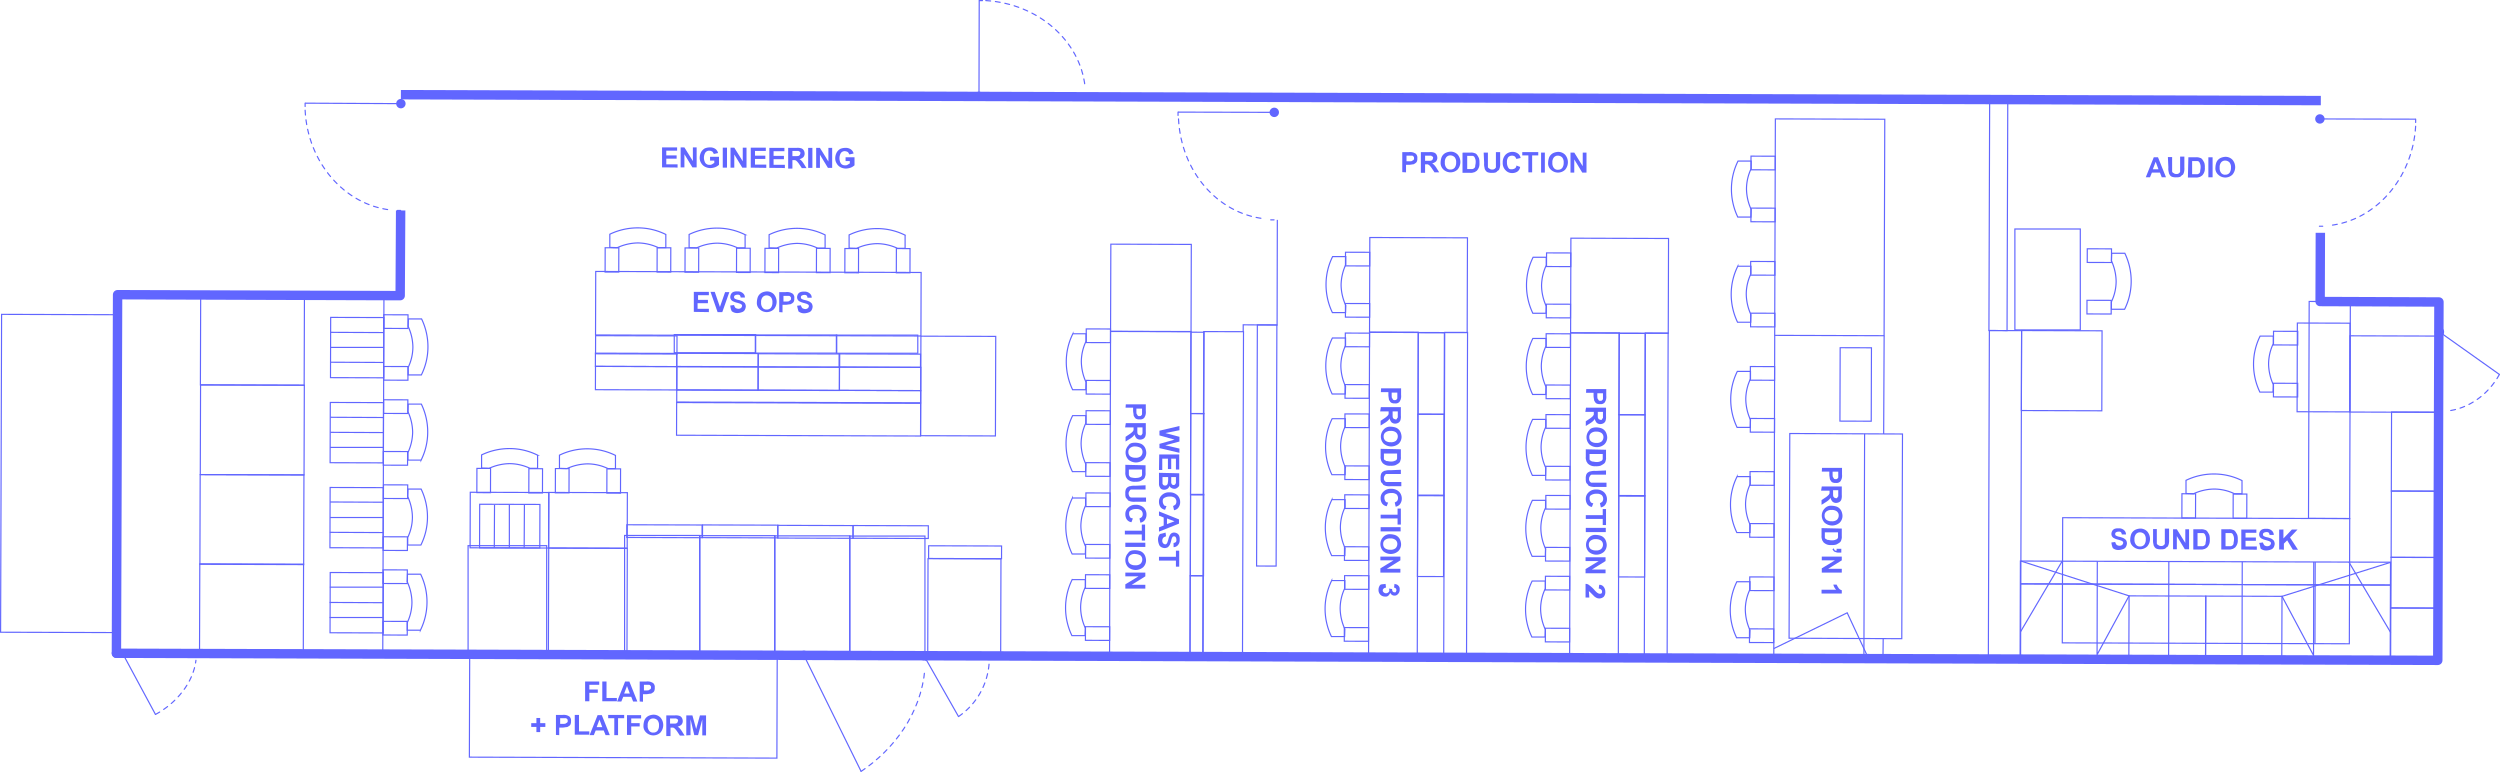 <svg id="_1" data-name=" 1" xmlns="http://www.w3.org/2000/svg" viewBox="0 0 1062.53 328.1"><title>Columbus H</title><g id="Layer_1" data-name="Layer 1"><line x1="541.58" y1="47.75" x2="541.58" y2="47.75" style="fill:none;stroke:#6166ff;stroke-linecap:round;stroke-linejoin:round;stroke-width:4px"/><line x1="541.58" y1="47.75" x2="500.68" y2="47.65" style="fill:none;stroke:#6166ff;stroke-miterlimit:10;stroke-width:0.5px"/><path d="M589.7,131.2h1.4" transform="translate(-49.62 -37.75)" style="fill:none;stroke:#6166ff;stroke-linecap:round;stroke-miterlimit:10;stroke-width:0.5px"/><path d="M550.5,88.3c1.1,22.3,16.6,40.2,36.4,42.4" transform="translate(-49.62 -37.75)" style="fill:none;stroke:#6166ff;stroke-linecap:round;stroke-miterlimit:10;stroke-width:0.5px;stroke-dasharray:2.047,2.047"/><path d="M550.3,85.4v1.4" transform="translate(-49.62 -37.75)" style="fill:none;stroke:#6166ff;stroke-linecap:round;stroke-miterlimit:10;stroke-width:0.5px"/><line x1="170.38" y1="44.05" x2="170.38" y2="44.05" style="fill:none;stroke:#6166ff;stroke-linecap:round;stroke-linejoin:round;stroke-width:4px"/><line x1="170.38" y1="44.05" x2="129.68" y2="43.85" style="fill:none;stroke:#6166ff;stroke-miterlimit:10;stroke-width:0.5px"/><path d="M218.5,127.2h1.4" transform="translate(-49.62 -37.75)" style="fill:none;stroke:#6166ff;stroke-linecap:round;stroke-miterlimit:10;stroke-width:0.5px"/><path d="M179.3,84.6c1.1,22.3,16.8,40.2,36.4,42.4" transform="translate(-49.62 -37.75)" style="fill:none;stroke:#6166ff;stroke-linecap:round;stroke-miterlimit:10;stroke-width:0.5px;stroke-dasharray:2.047,2.047"/><path d="M179.3,81.6V83" transform="translate(-49.62 -37.75)" style="fill:none;stroke:#6166ff;stroke-linecap:round;stroke-miterlimit:10;stroke-width:0.5px"/><line x1="416.08" y1="40.95" x2="416.08" y2="40.95" style="fill:none;stroke:#6166ff;stroke-linecap:round;stroke-linejoin:round;stroke-width:4px"/><line x1="416.08" y1="40.95" x2="416.18" y2="0.25" style="fill:none;stroke:#6166ff;stroke-miterlimit:10;stroke-width:0.5px"/><path d="M511.2,77.5v1.4" transform="translate(-49.62 -37.75)" style="fill:none;stroke:#6166ff;stroke-linecap:round;stroke-miterlimit:10;stroke-width:0.5px"/><path d="M468.6,38c22.2,1.3,40.1,17,42.2,36.7" transform="translate(-49.62 -37.75)" style="fill:none;stroke:#6166ff;stroke-linecap:round;stroke-miterlimit:10;stroke-width:0.5px;stroke-dasharray:2.047,2.047"/><path d="M465.8,38h1.4" transform="translate(-49.62 -37.75)" style="fill:none;stroke:#6166ff;stroke-linecap:round;stroke-miterlimit:10;stroke-width:0.5px"/><line x1="985.98" y1="50.55" x2="985.98" y2="50.55" style="fill:none;stroke:#6166ff;stroke-linecap:round;stroke-linejoin:round;stroke-width:4px"/><line x1="985.98" y1="50.55" x2="1026.68" y2="50.65" style="fill:none;stroke:#6166ff;stroke-miterlimit:10;stroke-width:0.5px"/><path d="M1036.8,133.9h-1.4" transform="translate(-49.62 -37.75)" style="fill:none;stroke:#6166ff;stroke-linecap:round;stroke-miterlimit:10;stroke-width:0.5px"/><path d="M1076.3,91.4c-1.3,22.2-17,40.1-36.7,42.2" transform="translate(-49.62 -37.75)" style="fill:none;stroke:#6166ff;stroke-linecap:round;stroke-miterlimit:10;stroke-width:0.5px;stroke-dasharray:2.047,2.047"/><path d="M1076.3,88.4v1.4" transform="translate(-49.62 -37.75)" style="fill:none;stroke:#6166ff;stroke-linecap:round;stroke-miterlimit:10;stroke-width:0.5px"/><line x1="1036.78" y1="141.05" x2="1036.78" y2="141.05" style="fill:none;stroke:#6166ff;stroke-linecap:round;stroke-linejoin:round;stroke-width:4px"/><line x1="1036.78" y1="141.05" x2="1062.28" y2="159.15" style="fill:none;stroke:#6166ff;stroke-miterlimit:10;stroke-width:0.5px"/><path d="M1087.2,212.8h-1" transform="translate(-49.62 -37.75)" style="fill:none;stroke:#6166ff;stroke-linecap:round;stroke-miterlimit:10;stroke-width:0.5px"/><path d="M1111.9,196.9c-4.8,8.7-13.2,14.7-22.7,15.6" transform="translate(-49.62 -37.75)" style="fill:none;stroke:#6166ff;stroke-linecap:round;stroke-miterlimit:10;stroke-width:0.5px;stroke-dasharray:2.047,2.047"/><line x1="392.68" y1="278.65" x2="392.68" y2="278.65" style="fill:none;stroke:#6166ff;stroke-linecap:round;stroke-linejoin:round;stroke-width:4px"/><line x1="392.68" y1="278.65" x2="407.38" y2="304.55" style="fill:none;stroke:#6166ff;stroke-miterlimit:10;stroke-width:0.5px"/><path d="M470.3,317.5v-1" transform="translate(-49.62 -37.75)" style="fill:none;stroke:#6166ff;stroke-linecap:round;stroke-miterlimit:10;stroke-width:0.5px"/><path d="M457,342.3a30,30,0,0,0,13-22.6" transform="translate(-49.62 -37.75)" style="fill:none;stroke:#6166ff;stroke-linecap:round;stroke-miterlimit:10;stroke-width:0.5px;stroke-dasharray:2.047,2.047"/><line x1="49.48" y1="277.65" x2="49.48" y2="277.65" style="fill:none;stroke:#6166ff;stroke-linecap:round;stroke-linejoin:round;stroke-width:4px"/><line x1="52.08" y1="277.65" x2="66.08" y2="303.65" style="fill:none;stroke:#6166ff;stroke-miterlimit:10;stroke-width:0.5px"/><path d="M133.1,316.5v-1" transform="translate(-49.62 -37.75)" style="fill:none;stroke:#6166ff;stroke-linecap:round;stroke-miterlimit:10;stroke-width:0.5px"/><path d="M115.7,341.4c8.8-4.7,16.1-13.5,17.2-23" transform="translate(-49.62 -37.75)" style="fill:none;stroke:#6166ff;stroke-linecap:round;stroke-miterlimit:10;stroke-width:0.5px;stroke-dasharray:2.047,2.047"/><line x1="341.68" y1="278.55" x2="341.68" y2="278.55" style="fill:none;stroke:#6166ff;stroke-linecap:round;stroke-linejoin:round;stroke-width:4px"/><line x1="341.68" y1="278.55" x2="365.98" y2="327.85" style="fill:none;stroke:#6166ff;stroke-miterlimit:10;stroke-width:0.5px"/><path d="M443.1,318.4v-2" transform="translate(-49.62 -37.75)" style="fill:none;stroke:#6166ff;stroke-linecap:round;stroke-miterlimit:10;stroke-width:0.5px"/><path d="M415.6,365.6c13.9-9.3,25.5-24.6,27.1-43.4" transform="translate(-49.62 -37.75)" style="fill:none;stroke:#6166ff;stroke-linecap:round;stroke-miterlimit:10;stroke-width:0.5px;stroke-dasharray:2.047,2.047"/><g style="isolation:isolate"><path d="M331,108.9v-8.5h6.4v1.4h-4.6v2h4.4v1.4h-4.4v2.4h4.8V109C337.5,108.9,331,108.9,331,108.9Z" transform="translate(-49.62 -37.75)" style="fill:#6166ff"/><path d="M338.9,108.9v-8.5h1.6l3.6,5.8v-5.8h1.6v8.5h-1.8l-3.4-5.6v5.6Z" transform="translate(-49.62 -37.75)" style="fill:#6166ff"/><path d="M351.4,105.8v-1.4h3.8v3.4a5.54,5.54,0,0,1-1.6,1,7.11,7.11,0,0,1-2,.4,5.33,5.33,0,0,1-2.4-.6,4.09,4.09,0,0,1-1.6-1.6,4,4,0,0,1-.6-2.2,5.33,5.33,0,0,1,.6-2.4,4.09,4.09,0,0,1,1.6-1.6,5.92,5.92,0,0,1,2-.4,3.84,3.84,0,0,1,2.4.6,2.91,2.91,0,0,1,1.2,1.8l-1.8.4a4.37,4.37,0,0,0-.6-1,2.84,2.84,0,0,0-1.2-.4,2,2,0,0,0-1.8.8,4.33,4.33,0,0,0,0,4.4,2,2,0,0,0,1.8.8,1.5,1.5,0,0,0,1-.2c.4-.2.6-.4,1-.6v-1h-1.8v-.2Z" transform="translate(-49.62 -37.75)" style="fill:#6166ff"/><path d="M356.8,109v-8.5h1.8V109Z" transform="translate(-49.62 -37.75)" style="fill:#6166ff"/><path d="M360.1,109v-8.5h1.6l3.6,5.8v-5.8h1.6V109h-1.8l-3.4-5.6V109Z" transform="translate(-49.62 -37.75)" style="fill:#6166ff"/><path d="M368.7,109v-8.5h6.4v1.4h-4.6v2h4.4v1.4h-4.4v2.4h4.8v1.4Z" transform="translate(-49.62 -37.75)" style="fill:#6166ff"/><path d="M376.6,109.1v-8.5H383V102h-4.6v2h4.4v1.4h-4.4v2.4h4.8v1.4C383.2,109.1,376.6,109.1,376.6,109.1Z" transform="translate(-49.62 -37.75)" style="fill:#6166ff"/><path d="M384.6,109.1v-8.5h3.6a5,5,0,0,1,2,.2,2,2,0,0,1,1,.8,2.89,2.89,0,0,1,.4,1.4,2.27,2.27,0,0,1-.6,1.6,4,4,0,0,1-1.6.8,3.51,3.51,0,0,1,1,.8,13.64,13.64,0,0,1,1,1.4l1,1.6h-2l-1.2-1.8a7.61,7.61,0,0,0-1-1.2c-.2-.2-.4-.2-.6-.4h-1.2v3.6h-1.8v-.3Zm1.8-5h1.2c.8,0,1.4,0,1.6-.2s.4-.2.4-.4.2-.4.2-.6,0-.6-.2-.6c-.2-.2-.4-.2-.6-.4h-2.6Z" transform="translate(-49.62 -37.75)" style="fill:#6166ff"/><path d="M393.1,109.1v-8.5h1.8v8.5Z" transform="translate(-49.62 -37.75)" style="fill:#6166ff"/><path d="M396.5,109.1v-8.5h1.6l3.6,5.8v-5.8h1.6v8.5h-1.8l-3.4-5.6v5.6Z" transform="translate(-49.62 -37.75)" style="fill:#6166ff"/><path d="M409,106v-1.4h3.8V108a5.54,5.54,0,0,1-1.6,1,7.11,7.11,0,0,1-2,.4,5.33,5.33,0,0,1-2.4-.6,4.09,4.09,0,0,1-1.6-1.6,4,4,0,0,1-.6-2.2,5.33,5.33,0,0,1,.6-2.4,4.09,4.09,0,0,1,1.6-1.6,5.92,5.92,0,0,1,2-.4,3.84,3.84,0,0,1,2.4.6,2.91,2.91,0,0,1,1.2,1.8l-1.8.4a4.37,4.37,0,0,0-.6-1,2.84,2.84,0,0,0-1.2-.4,2,2,0,0,0-1.8.8,4.33,4.33,0,0,0,0,4.4,2,2,0,0,0,1.8.8,1.5,1.5,0,0,0,1-.2c.4-.2.6-.4,1-.6v-1H409V106Z" transform="translate(-49.62 -37.75)" style="fill:#6166ff"/></g><g style="isolation:isolate"><path d="M970.2,113.1h-1.8l-.8-2h-3.4l-.8,2h-1.8l3.4-8.5h1.8Zm-3.2-3.4-1.2-3.2-1.2,3.2Z" transform="translate(-49.62 -37.75)" style="fill:#6166ff"/><path d="M971,104.5h1.8v6c0,.4.2.6.6.8a1.69,1.69,0,0,0,1.2.4,1.47,1.47,0,0,0,1.2-.4c.4-.4.4-.4.4-.8v-6.2H978v4.6a6.22,6.22,0,0,1-.2,2.2c-.2.4-.2.8-.6,1s-.6.6-1,.8a3.9,3.9,0,0,1-1.6.2,4.44,4.44,0,0,1-1.8-.2,2,2,0,0,1-1-.8c-.2-.4-.4-.6-.4-1a6.22,6.22,0,0,1-.2-2.2l-.2-4.4Z" transform="translate(-49.62 -37.75)" style="fill:#6166ff"/><path d="M979.7,104.6h3.2a3.44,3.44,0,0,1,1.6.2,1.84,1.84,0,0,1,1.2.8,8.7,8.7,0,0,1,.8,1.4,6.17,6.17,0,0,1,.2,2,4.44,4.44,0,0,1-.2,1.8,4.35,4.35,0,0,1-1,1.6c-.4.2-.8.6-1.2.6a3.44,3.44,0,0,1-1.6.2h-3.2l.2-8.6Zm1.6,1.6v5.6h2.2a1.52,1.52,0,0,0,.8-.4,1,1,0,0,0,.4-.8c0-.4.2-1,.2-1.6a3.9,3.9,0,0,0-.2-1.6c-.2-.4-.2-.6-.4-.8a1,1,0,0,0-.8-.4h-2.2Z" transform="translate(-49.62 -37.75)" style="fill:#6166ff"/><path d="M988.2,113.1v-8.5H990v8.5Z" transform="translate(-49.62 -37.75)" style="fill:#6166ff"/><path d="M991.2,109a7.19,7.19,0,0,1,.4-2.2,3.68,3.68,0,0,1,2-2,5.84,5.84,0,0,1,1.8-.4,4.07,4.07,0,0,1,3,1.2,4.87,4.87,0,0,1,0,6.4,4.35,4.35,0,0,1-6,0A3.51,3.51,0,0,1,991.2,109Zm1.8,0a3.22,3.22,0,0,0,.6,2.2,2,2,0,0,0,1.8.8,2.17,2.17,0,0,0,1.8-.8,3.59,3.59,0,0,0,.6-2.2,3.22,3.22,0,0,0-.6-2.2,2.54,2.54,0,0,0-1.8-.8,2.17,2.17,0,0,0-1.8.8A3.22,3.22,0,0,0,993,109Z" transform="translate(-49.62 -37.75)" style="fill:#6166ff"/></g><g style="isolation:isolate"><path d="M723.8,203.1h8.5v2.8a4.49,4.49,0,0,1-.2,2c-.2.4-.4,1-.8,1.2a2.15,2.15,0,0,1-1.6.4,3,3,0,0,1-1.4-.2,1.56,1.56,0,0,1-.8-.8,1.52,1.52,0,0,1-.4-.8c0-.4-.2-1-.2-1.8v-1.2h-3.2Zm7.1,1.8h-2.4v1c0,.6,0,1.2.2,1.4s.2.4.4.6a.73.73,0,0,0,.6.2c.4,0,.6,0,.8-.2s.4-.4.4-.6v-2.4Z" transform="translate(-49.62 -37.75)" style="fill:#6166ff"/><path d="M723.7,211h8.5v3.6a5,5,0,0,1-.2,2,2,2,0,0,1-.8,1,2.89,2.89,0,0,1-1.4.4,2.27,2.27,0,0,1-1.6-.6,4,4,0,0,1-.8-1.6,3.51,3.51,0,0,1-.8,1,8.47,8.47,0,0,1-1.4,1l-1.6,1v-2l1.8-1.2a7.61,7.61,0,0,0,1.2-1c.2-.2.2-.4.4-.6v-1.2h-3.6l.3-1.8Zm5,1.8V214c0,.8,0,1.4.2,1.6s.2.4.4.4.4.2.6.2.6,0,.6-.2.2-.4.4-.6v-2.6Z" transform="translate(-49.62 -37.75)" style="fill:#6166ff"/><path d="M728.1,219.4a7.19,7.19,0,0,1,2.2.4,3.68,3.68,0,0,1,2,2,5.84,5.84,0,0,1,.4,1.8,4.07,4.07,0,0,1-1.2,3,4.87,4.87,0,0,1-6.4,0,4.35,4.35,0,0,1,0-6C725.5,219.8,726.7,219.4,728.1,219.4Zm0,1.8a3.22,3.22,0,0,0-2.2.6,2,2,0,0,0-.8,1.8,2.17,2.17,0,0,0,.8,1.8,3.59,3.59,0,0,0,2.2.6,3.22,3.22,0,0,0,2.2-.6,2.54,2.54,0,0,0,.8-1.8,2.17,2.17,0,0,0-.8-1.8A3.59,3.59,0,0,0,728.1,221.2Z" transform="translate(-49.62 -37.75)" style="fill:#6166ff"/><path d="M732.2,228.9v3.2a3.44,3.44,0,0,1-.2,1.6,1.84,1.84,0,0,1-.8,1.2,8.7,8.7,0,0,1-1.4.8,6.17,6.17,0,0,1-2,.2,4.44,4.44,0,0,1-1.8-.2,4.35,4.35,0,0,1-1.6-1c-.2-.4-.6-.8-.6-1.2a3.44,3.44,0,0,1-.2-1.6v-3.2l8.6.2Zm-1.4,1.8h-5.6v2.2c0,.2.2.6.4.6s.4.4.8.4,1,.2,1.6.2a3.9,3.9,0,0,0,1.6-.2c.4-.2.6-.2.8-.4a1,1,0,0,0,.4-.8v-2Z" transform="translate(-49.62 -37.75)" style="fill:#6166ff"/><path d="M732.2,237.7v1.8h-6c-.4,0-.6.2-.8.6a1.69,1.69,0,0,0-.4,1.2,1.47,1.47,0,0,0,.4,1.2c.4.4.4.4.8.4h6.2v1.8h-4.6a6.22,6.22,0,0,1-2.2-.2c-.4-.2-.8-.2-1-.6s-.6-.6-.8-1a3.9,3.9,0,0,1-.2-1.6,4.44,4.44,0,0,1,.2-1.8,2,2,0,0,1,.8-1c.4-.2.6-.4,1-.4a6.22,6.22,0,0,1,2.2-.2l4.4-.2Z" transform="translate(-49.62 -37.75)" style="fill:#6166ff"/><path d="M726.8,251.6l-.6,1.6a2.88,2.88,0,0,1-2-1.2,4,4,0,0,1-.6-2.2,3.63,3.63,0,0,1,1.2-2.8,4.22,4.22,0,0,1,3.2-1.2,4.7,4.7,0,0,1,3.4,1.2,4.07,4.07,0,0,1,1.2,3,3.8,3.8,0,0,1-1,2.6,3,3,0,0,1-1.6.8l-.4-1.8a4.37,4.37,0,0,0,1-.6,2.14,2.14,0,0,0,.4-1.2,2.27,2.27,0,0,0-.6-1.6,3.22,3.22,0,0,0-2.2-.6,4.27,4.27,0,0,0-2.4.6c-.6.4-.6.8-.6,1.6a2.84,2.84,0,0,0,.4,1.2A1.21,1.21,0,0,0,726.8,251.6Z" transform="translate(-49.62 -37.75)" style="fill:#6166ff"/><path d="M723.6,256.7h7.2v-2.6h1.4v6.8h-1.4v-2.6h-7.2Z" transform="translate(-49.62 -37.75)" style="fill:#6166ff"/><path d="M723.6,262.1h8.5v1.8h-8.5Z" transform="translate(-49.62 -37.75)" style="fill:#6166ff"/><path d="M727.9,265.1a7.19,7.19,0,0,1,2.2.4,3.68,3.68,0,0,1,2,2,5.84,5.84,0,0,1,.4,1.8,4.07,4.07,0,0,1-1.2,3,4.87,4.87,0,0,1-6.4,0,4.35,4.35,0,0,1,0-6A3.51,3.51,0,0,1,727.9,265.1Zm0,1.8a3.22,3.22,0,0,0-2.2.6,2,2,0,0,0-.8,1.8,2.17,2.17,0,0,0,.8,1.8,3.59,3.59,0,0,0,2.2.6,3.22,3.22,0,0,0,2.2-.6,2.54,2.54,0,0,0,.8-1.8,2.17,2.17,0,0,0-.8-1.8A3.59,3.59,0,0,0,727.9,266.9Z" transform="translate(-49.62 -37.75)" style="fill:#6166ff"/><path d="M723.5,274.6H732v1.6l-5.8,3.6H732v1.6h-8.5v-1.8l5.6-3.4h-5.6Z" transform="translate(-49.62 -37.75)" style="fill:#6166ff"/><path d="M725.1,291.7h-1.6v-5.8a2.27,2.27,0,0,1,1.6.6,14.59,14.59,0,0,1,2,1.8,8.61,8.61,0,0,0,1.4,1.4c.4.2.6.4,1,.4s.6,0,.8-.2.2-.4.2-.8a1,1,0,0,0-.4-.8,1.53,1.53,0,0,0-1-.4l.2-1.6a2.21,2.21,0,0,1,2,1,3.38,3.38,0,0,1,.6,2,3,3,0,0,1-.6,2,2.78,2.78,0,0,1-3,.6,4.37,4.37,0,0,1-1-.6l-1-1-1-1c-.2-.2-.4-.2-.4-.4l.2,2.8Z" transform="translate(-49.62 -37.75)" style="fill:#6166ff"/></g><g style="isolation:isolate"><path d="M645.6,110.9v-8.5h2.8a4.49,4.49,0,0,1,2,.2c.4.2,1,.4,1.2.8a2.15,2.15,0,0,1,.4,1.6,3,3,0,0,1-.2,1.4,1.56,1.56,0,0,1-.8.8,1.52,1.52,0,0,1-.8.4c-.4,0-1,.2-1.8.2h-1.2V111Zm1.8-7v2.4h1c.6,0,1.2,0,1.4-.2s.4-.2.6-.4a.73.73,0,0,0,.2-.6c0-.4,0-.6-.2-.8s-.4-.4-.6-.4h-2.4Z" transform="translate(-49.62 -37.75)" style="fill:#6166ff"/><path d="M653.5,110.9v-8.5h3.6a5,5,0,0,1,2,.2,2,2,0,0,1,1,.8,2.89,2.89,0,0,1,.4,1.4,2.27,2.27,0,0,1-.6,1.6,4,4,0,0,1-1.6.8,3.51,3.51,0,0,1,1,.8,8.47,8.47,0,0,1,1,1.4l1,1.6h-2l-1.2-1.8a7.61,7.61,0,0,0-1-1.2c-.2-.2-.4-.2-.6-.4h-1.2v3.6h-1.8Zm1.8-4.8h1.2c.8,0,1.4,0,1.6-.2s.4-.2.4-.4.2-.4.2-.6,0-.6-.2-.6-.4-.2-.6-.4h-2.6Z" transform="translate(-49.62 -37.75)" style="fill:#6166ff"/><path d="M661.9,106.8a7.19,7.19,0,0,1,.4-2.2,3.68,3.68,0,0,1,2-2,5.84,5.84,0,0,1,1.8-.4,4.07,4.07,0,0,1,3,1.2,4.87,4.87,0,0,1,0,6.4,4.35,4.35,0,0,1-6,0A3.77,3.77,0,0,1,661.9,106.8Zm1.8,0a3.22,3.22,0,0,0,.6,2.2,2,2,0,0,0,1.8.8,2.17,2.17,0,0,0,1.8-.8,3.59,3.59,0,0,0,.6-2.2,3.22,3.22,0,0,0-.6-2.2,2.54,2.54,0,0,0-1.8-.8,2.17,2.17,0,0,0-1.8.8A3.22,3.22,0,0,0,663.7,106.8Z" transform="translate(-49.62 -37.75)" style="fill:#6166ff"/><path d="M671.4,102.6h3.2a3.44,3.44,0,0,1,1.6.2,1.84,1.84,0,0,1,1.2.8,8.7,8.7,0,0,1,.8,1.4,6.17,6.17,0,0,1,.2,2,4.44,4.44,0,0,1-.2,1.8,4.35,4.35,0,0,1-1,1.6c-.4.2-.8.6-1.2.6a3.44,3.44,0,0,1-1.6.2h-3.2v-8.5Zm1.8,1.4v5.6h2.2a1.52,1.52,0,0,0,.8-.4,1,1,0,0,0,.4-.8c0-.4.2-1,.2-1.6a3.9,3.9,0,0,0-.2-1.6c-.2-.4-.2-.6-.4-.8a1,1,0,0,0-.8-.4h-2.2Z" transform="translate(-49.62 -37.75)" style="fill:#6166ff"/><path d="M680.2,102.6H682v6c0,.4.2.6.6.8a1.69,1.69,0,0,0,1.2.4,1.47,1.47,0,0,0,1.2-.4c.4-.4.4-.4.4-.8v-6.2h1.8V107a6.22,6.22,0,0,1-.2,2.2c-.2.4-.2.8-.6,1s-.6.6-1,.8a3.9,3.9,0,0,1-1.6.2,4.44,4.44,0,0,1-1.8-.2,2,2,0,0,1-1-.8c-.2-.4-.4-.6-.4-1a6.22,6.22,0,0,1-.2-2.2l-.2-4.4Z" transform="translate(-49.62 -37.75)" style="fill:#6166ff"/><path d="M694.1,108.1l1.6.6a2.88,2.88,0,0,1-1.2,2,4,4,0,0,1-2.2.6,3.63,3.63,0,0,1-2.8-1.2,4.22,4.22,0,0,1-1.2-3.2,4.7,4.7,0,0,1,1.2-3.4,4.07,4.07,0,0,1,3-1.2,3.8,3.8,0,0,1,2.6,1,3,3,0,0,1,.8,1.6l-1.8.4a4.37,4.37,0,0,0-.6-1,2.14,2.14,0,0,0-1.2-.4,2.27,2.27,0,0,0-1.6.6,3.22,3.22,0,0,0-.6,2.2,4.27,4.27,0,0,0,.6,2.4c.4.6.8.6,1.6.6a2.84,2.84,0,0,0,1.2-.4A1.43,1.43,0,0,0,694.1,108.1Z" transform="translate(-49.62 -37.75)" style="fill:#6166ff"/><path d="M699.2,111v-7.2h-2.6v-1.4h6.8v1.4h-2.6V111Z" transform="translate(-49.62 -37.75)" style="fill:#6166ff"/><path d="M704.6,111.1v-8.5h1.6v8.5Z" transform="translate(-49.62 -37.75)" style="fill:#6166ff"/><path d="M707.6,106.9a7.19,7.19,0,0,1,.4-2.2,3.68,3.68,0,0,1,2-2,5.84,5.84,0,0,1,1.8-.4,4.07,4.07,0,0,1,3,1.2,4.87,4.87,0,0,1,0,6.4,4.35,4.35,0,0,1-6,0A3.51,3.51,0,0,1,707.6,106.9Zm1.8,0a3.22,3.22,0,0,0,.6,2.2,2,2,0,0,0,1.8.8,2.17,2.17,0,0,0,1.8-.8,3.59,3.59,0,0,0,.6-2.2,3.22,3.22,0,0,0-.6-2.2,2.54,2.54,0,0,0-1.8-.8,2.17,2.17,0,0,0-1.8.8A3.22,3.22,0,0,0,709.4,106.9Z" transform="translate(-49.62 -37.75)" style="fill:#6166ff"/><path d="M717.1,111.1v-8.5h1.6l3.6,5.8v-5.8h1.6v8.5h-1.8l-3.4-5.6v5.6Z" transform="translate(-49.62 -37.75)" style="fill:#6166ff"/></g><g style="isolation:isolate"><path d="M824,236.6h8.5v2.8a4.49,4.49,0,0,1-.2,2c-.2.4-.4,1-.8,1.2a2.15,2.15,0,0,1-1.6.4,3,3,0,0,1-1.4-.2,1.56,1.56,0,0,1-.8-.8,1.52,1.52,0,0,1-.4-.8c0-.4-.2-1-.2-1.8v-1.2h-3.2Zm6.9,1.6h-2.4v1c0,.6,0,1.2.2,1.4s.2.4.4.6a.73.73,0,0,0,.6.2c.4,0,.6,0,.8-.2s.4-.4.4-.6v-2.4Z" transform="translate(-49.62 -37.75)" style="fill:#6166ff"/><path d="M823.9,244.5h8.5v3.6a5,5,0,0,1-.2,2,2,2,0,0,1-.8,1,2.89,2.89,0,0,1-1.4.4,2.27,2.27,0,0,1-1.6-.6,4,4,0,0,1-.8-1.6,3.51,3.51,0,0,1-.8,1,8.47,8.47,0,0,1-1.4,1l-1.6,1v-2l1.8-1.2a7.61,7.61,0,0,0,1.2-1c.2-.2.2-.4.4-.6v-1.2h-3.6l.3-1.8Zm4.8,1.6v1.2c0,.8,0,1.4.2,1.6s.2.4.4.4.4.2.6.2.6,0,.6-.2.2-.4.4-.6v-2.6Z" transform="translate(-49.62 -37.75)" style="fill:#6166ff"/><path d="M828.1,252.7a7.19,7.19,0,0,1,2.2.4,3.68,3.68,0,0,1,2,2,5.84,5.84,0,0,1,.4,1.8,4.07,4.07,0,0,1-1.2,3,4.87,4.87,0,0,1-6.4,0,4.35,4.35,0,0,1,0-6A3.51,3.51,0,0,1,828.1,252.7Zm0,1.8a3.22,3.22,0,0,0-2.2.6,2,2,0,0,0-.8,1.8,2.17,2.17,0,0,0,.8,1.8,3.59,3.59,0,0,0,2.2.6,3.22,3.22,0,0,0,2.2-.6,2.54,2.54,0,0,0,.8-1.8,2.17,2.17,0,0,0-.8-1.8A3.22,3.22,0,0,0,828.1,254.5Z" transform="translate(-49.62 -37.75)" style="fill:#6166ff"/><path d="M832.4,262.4v3.2a3.44,3.44,0,0,1-.2,1.6,1.84,1.84,0,0,1-.8,1.2,8.7,8.7,0,0,1-1.4.8,6.17,6.17,0,0,1-2,.2,4.44,4.44,0,0,1-1.8-.2,4.35,4.35,0,0,1-1.6-1c-.2-.4-.6-.8-.6-1.2a3.44,3.44,0,0,1-.2-1.6v-3.2l8.6.2Zm-1.6,1.6h-5.6v2.2c0,.2.2.6.4.6s.4.4.8.4,1,.2,1.6.2a3.9,3.9,0,0,0,1.6-.2c.4-.2.6-.2.8-.4a1,1,0,0,0,.4-.8v-2Z" transform="translate(-49.62 -37.75)" style="fill:#6166ff"/><path d="M832.2,271v1.6H831a2.54,2.54,0,0,1-1.2-.2,1.52,1.52,0,0,1-.8-.4c-.2-.2-.4-.6-.6-.8l.6-.4c.2.4.2.6.4.8s.4.2.8.2V271Z" transform="translate(-49.62 -37.75)" style="fill:#6166ff"/><path d="M823.9,274.3h8.5v1.6l-5.8,3.6h5.8v1.6h-8.5v-1.8l5.6-3.4h-5.6Z" transform="translate(-49.62 -37.75)" style="fill:#6166ff"/><path d="M823.8,290v-1.6H830a4.77,4.77,0,0,1-1.2-2.2h1.4a11.47,11.47,0,0,0,.8,1.4,2.31,2.31,0,0,0,1.4,1V290Z" transform="translate(-49.62 -37.75)" style="fill:#6166ff"/></g><line x1="986.38" y1="42.75" x2="170.38" y2="40.25" style="fill:none;stroke:#6166ff;stroke-linejoin:round;stroke-width:4px"/><polyline points="170.28 89.45 170.08 125.65 49.98 125.25 49.48 277.65 1036.08 280.65 1036.58 128.35 986.08 128.15 986.18 98.95" style="fill:none;stroke:#6166ff;stroke-linejoin:round;stroke-width:4px"/><rect x="993.51" y="203.23" width="92.2" height="17.5" transform="translate(774.79 1213.18) rotate(-89.82)" style="fill:none;stroke:#6166ff;stroke-miterlimit:10;stroke-width:0.5px"/><rect x="1050.98" y="177.88" width="32.4" height="37.7" transform="translate(817.52 1225.54) rotate(-89.82)" style="fill:none;stroke:#6166ff;stroke-miterlimit:10;stroke-width:0.5px"/><rect x="1059.21" y="219.62" width="33.6" height="20.1" transform="translate(793.39 1267.22) rotate(-89.82)" style="fill:none;stroke:#6166ff;stroke-miterlimit:10;stroke-width:0.5px"/><rect x="1061.83" y="250.51" width="28.2" height="20.1" transform="translate(762.42 1297.93) rotate(-89.82)" style="fill:none;stroke:#6166ff;stroke-miterlimit:10;stroke-width:0.5px"/><rect x="1065.07" y="275.32" width="21.5" height="20.1" transform="translate(737.51 1322.55) rotate(-89.82)" style="fill:none;stroke:#6166ff;stroke-miterlimit:10;stroke-width:0.5px"/><rect x="1064.61" y="297.25" width="22.2" height="20.1" transform="translate(715.46 1344.3) rotate(-89.82)" style="fill:none;stroke:#6166ff;stroke-miterlimit:10;stroke-width:0.5px"/><rect x="966" y="218.63" width="41.7" height="157.3" transform="translate(636.9 1245.46) rotate(-89.82)" style="fill:none;stroke:#6166ff;stroke-miterlimit:10;stroke-width:0.5px"/><rect x="1018.27" y="182.72" width="37.7" height="22.4" transform="translate(790.37 1192.68) rotate(-89.82)" style="fill:none;stroke:#6166ff;stroke-miterlimit:10;stroke-width:0.5px"/><rect x="960.55" y="223.56" width="53.2" height="122" transform="translate(649.92 1233.07) rotate(-89.82)" style="fill:none;stroke:#6166ff;stroke-miterlimit:10;stroke-width:0.5px"/><line x1="983.88" y1="273.55" x2="983.98" y2="238.85" style="fill:none;stroke:#6166ff;stroke-miterlimit:10;stroke-width:0.5px"/><line x1="1016.18" y1="248.65" x2="858.78" y2="248.15" style="fill:none;stroke:#6166ff;stroke-miterlimit:10;stroke-width:0.5px"/><polyline points="858.88 238.45 904.88 253.25 891.28 278.25 891.38 238.55" style="fill:none;stroke:#6166ff;stroke-miterlimit:10;stroke-width:0.5px"/><line x1="921.78" y1="238.65" x2="921.68" y2="280.35" style="fill:none;stroke:#6166ff;stroke-miterlimit:10;stroke-width:0.5px"/><polyline points="904.78 280.25 904.88 253.25 937.48 253.35 937.38 280.35" style="fill:none;stroke:#6166ff;stroke-miterlimit:10;stroke-width:0.5px"/><line x1="876.48" y1="238.45" x2="858.78" y2="268.45" style="fill:none;stroke:#6166ff;stroke-miterlimit:10;stroke-width:0.5px"/><line x1="858.78" y1="248.15" x2="1016.18" y2="248.65" style="fill:none;stroke:#6166ff;stroke-miterlimit:10;stroke-width:0.5px"/><polyline points="1016.18 238.95 969.88 253.45 983.28 278.55 983.38 238.85" style="fill:none;stroke:#6166ff;stroke-miterlimit:10;stroke-width:0.5px"/><line x1="952.98" y1="238.75" x2="952.88" y2="280.45" style="fill:none;stroke:#6166ff;stroke-miterlimit:10;stroke-width:0.5px"/><polyline points="969.78 280.45 969.88 253.45 937.48 253.35 937.38 280.35" style="fill:none;stroke:#6166ff;stroke-miterlimit:10;stroke-width:0.5px"/><line x1="998.28" y1="238.85" x2="1016.08" y2="268.85" style="fill:none;stroke:#6166ff;stroke-miterlimit:10;stroke-width:0.5px"/><rect x="831.92" y="241.19" width="139.6" height="13.7" transform="translate(601.27 1111.24) rotate(-89.82)" style="fill:none;stroke:#6166ff;stroke-miterlimit:10;stroke-width:0.5px"/><rect x="908.83" y="178.17" width="34" height="34.2" transform="translate(678.07 1082.75) rotate(-89.82)" style="fill:none;stroke:#6166ff;stroke-miterlimit:10;stroke-width:0.5px"/><rect x="901.27" y="143.12" width="42.9" height="27.8" transform="matrix(0, -1, 1, 0, 713.23, 1041.5)" style="fill:none;stroke:#6166ff;stroke-miterlimit:10;stroke-width:0.5px"/><rect x="849.85" y="125.33" width="98.1" height="7.7" transform="translate(717.32 989.93) rotate(-89.82)" style="fill:none;stroke:#6166ff;stroke-miterlimit:10;stroke-width:0.5px"/><rect x="781.24" y="111.1" width="92" height="46.5" transform="translate(640.71 923.42) rotate(-89.82)" style="fill:none;stroke:#6166ff;stroke-miterlimit:10;stroke-width:0.5px"/><line x1="754.28" y1="142.55" x2="753.88" y2="279.85" style="fill:none;stroke:#6166ff;stroke-miterlimit:10;stroke-width:0.5px"/><polyline points="753.88 275.65 785.08 260.45 794.18 279.95" style="fill:none;stroke:#6166ff;stroke-miterlimit:10;stroke-width:0.5px"/><polygon points="760.38 271.25 808.28 271.45 808.58 184.45 760.68 184.25 760.38 271.25" style="fill:none;stroke:#6166ff;stroke-miterlimit:10;stroke-width:0.5px"/><line x1="800.28" y1="279.95" x2="800.38" y2="271.45" style="fill:none;stroke:#6166ff;stroke-miterlimit:10;stroke-width:0.5px"/><line x1="792.18" y1="279.95" x2="792.48" y2="184.35" style="fill:none;stroke:#6166ff;stroke-miterlimit:10;stroke-width:0.5px"/><rect x="822.68" y="194.49" width="31.2" height="13.3" transform="translate(584.92 1001.04) rotate(-89.82)" style="fill:none;stroke:#6166ff;stroke-miterlimit:10;stroke-width:0.5px"/><line x1="800.78" y1="142.65" x2="800.58" y2="184.45" style="fill:none;stroke:#6166ff;stroke-miterlimit:10;stroke-width:0.5px"/><rect x="717.77" y="138.44" width="40.3" height="41.5" transform="translate(526.83 858.86) rotate(-89.82)" style="fill:none;stroke:#6166ff;stroke-miterlimit:10;stroke-width:0.5px"/><rect x="684.45" y="243.49" width="138.1" height="9.7" transform="translate(453.21 963.31) rotate(-89.82)" style="fill:none;stroke:#6166ff;stroke-miterlimit:10;stroke-width:0.5px"/><rect x="658.21" y="237.89" width="138.1" height="20.7" transform="translate(427.15 936.98) rotate(-89.82)" style="fill:none;stroke:#6166ff;stroke-miterlimit:10;stroke-width:0.5px"/><rect x="725.91" y="191.19" width="34.6" height="11.1" transform="translate(494.55 901.59) rotate(-89.82)" style="fill:none;stroke:#6166ff;stroke-miterlimit:10;stroke-width:0.5px"/><rect x="725.84" y="225.75" width="34.6" height="11.1" transform="translate(459.92 935.97) rotate(-89.82)" style="fill:none;stroke:#6166ff;stroke-miterlimit:10;stroke-width:0.5px"/><rect x="725.77" y="260.11" width="34.6" height="11.1" transform="translate(425.49 970.15) rotate(-89.82)" style="fill:none;stroke:#6166ff;stroke-miterlimit:10;stroke-width:0.5px"/><g style="isolation:isolate"><path d="M636.6,202.8h8.5v2.8a4.49,4.49,0,0,1-.2,2c-.2.4-.4,1-.8,1.2a2.15,2.15,0,0,1-1.6.4,3,3,0,0,1-1.4-.2,1.56,1.56,0,0,1-.8-.8,1.52,1.52,0,0,1-.4-.8c0-.4-.2-1-.2-1.8v-1.2h-3.2Zm6.9,1.8h-2.4v1c0,.6,0,1.2.2,1.4s.2.4.4.6a.73.73,0,0,0,.6.2c.4,0,.6,0,.8-.2s.4-.4.4-.6v-2.4Z" transform="translate(-49.62 -37.75)" style="fill:#6166ff"/><path d="M636.5,210.8H645v3.6a5,5,0,0,1-.2,2,2,2,0,0,1-.8,1,2.89,2.89,0,0,1-1.4.4,2.27,2.27,0,0,1-1.6-.6,4,4,0,0,1-.8-1.6,3.51,3.51,0,0,1-.8,1,8.47,8.47,0,0,1-1.4,1l-1.6,1v-2l1.8-1.2a7.61,7.61,0,0,0,1.2-1c.2-.2.2-.4.4-.6v-1.2h-3.6l.3-1.8Zm5,1.8v1.2c0,.8,0,1.4.2,1.6s.2.4.4.4.4.2.6.2.6,0,.6-.2.2-.4.4-.6v-2.6Z" transform="translate(-49.62 -37.75)" style="fill:#6166ff"/><path d="M640.7,219.1a7.19,7.19,0,0,1,2.2.4,3.68,3.68,0,0,1,2,2,5.84,5.84,0,0,1,.4,1.8,4.07,4.07,0,0,1-1.2,3,4.87,4.87,0,0,1-6.4,0,4.35,4.35,0,0,1,0-6A3.51,3.51,0,0,1,640.7,219.1Zm0,1.8a3.22,3.22,0,0,0-2.2.6,2,2,0,0,0-.8,1.8,2.17,2.17,0,0,0,.8,1.8,3.59,3.59,0,0,0,2.2.6,3.22,3.22,0,0,0,2.2-.6,2.54,2.54,0,0,0,.8-1.8,2.17,2.17,0,0,0-.8-1.8A3.22,3.22,0,0,0,640.7,220.9Z" transform="translate(-49.62 -37.75)" style="fill:#6166ff"/><path d="M645,228.7v3.2a3.44,3.44,0,0,1-.2,1.6,1.84,1.84,0,0,1-.8,1.2,8.7,8.7,0,0,1-1.4.8,6.17,6.17,0,0,1-2,.2,4.44,4.44,0,0,1-1.8-.2,4.35,4.35,0,0,1-1.6-1c-.2-.4-.6-.8-.6-1.2a3.44,3.44,0,0,1-.2-1.6v-3.2l8.6.2Zm-1.6,1.8h-5.6v2.2c0,.2.2.6.4.6s.4.4.8.4,1,.2,1.6.2a3.9,3.9,0,0,0,1.6-.2c.4-.2.6-.2.8-.4a1,1,0,0,0,.4-.8v-2Z" transform="translate(-49.62 -37.75)" style="fill:#6166ff"/><path d="M645,237.4v1.8h-6c-.4,0-.6.2-.8.6a1.69,1.69,0,0,0-.4,1.2,1.47,1.47,0,0,0,.4,1.2c.4.4.4.4.8.4h6.2v1.8h-4.6a6.22,6.22,0,0,1-2.2-.2c-.4-.2-.8-.2-1-.6s-.6-.6-.8-1a3.9,3.9,0,0,1-.2-1.6,4.44,4.44,0,0,1,.2-1.8,2,2,0,0,1,.8-1c.4-.2.6-.4,1-.4a6.22,6.22,0,0,1,2.2-.2l4.4-.2Z" transform="translate(-49.62 -37.75)" style="fill:#6166ff"/><path d="M639.6,251.3l-.6,1.6a2.88,2.88,0,0,1-2-1.2,4,4,0,0,1-.6-2.2,3.63,3.63,0,0,1,1.2-2.8,4.22,4.22,0,0,1,3.2-1.2,4.7,4.7,0,0,1,3.4,1.2,4.07,4.07,0,0,1,1.2,3,3.8,3.8,0,0,1-1,2.6,3,3,0,0,1-1.6.8l-.4-1.8a4.37,4.37,0,0,0,1-.6,2.14,2.14,0,0,0,.4-1.2,2.27,2.27,0,0,0-.6-1.6,3.22,3.22,0,0,0-2.2-.6,4.27,4.27,0,0,0-2.4.6c-.6.4-.6.8-.6,1.6a2.84,2.84,0,0,0,.4,1.2C638.6,251.1,638.8,251.3,639.6,251.3Z" transform="translate(-49.62 -37.75)" style="fill:#6166ff"/><path d="M636.4,256.5h7.2v-2.6H645v6.8h-1.4v-2.6h-7.2Z" transform="translate(-49.62 -37.75)" style="fill:#6166ff"/><path d="M636.4,261.8h8.5v1.8h-8.5Z" transform="translate(-49.62 -37.75)" style="fill:#6166ff"/><path d="M640.5,264.8a7.19,7.19,0,0,1,2.2.4,3.68,3.68,0,0,1,2,2,5.84,5.84,0,0,1,.4,1.8,4.07,4.07,0,0,1-1.2,3,4.87,4.87,0,0,1-6.4,0,4.35,4.35,0,0,1,0-6A3.77,3.77,0,0,1,640.5,264.8Zm0,1.8a3.22,3.22,0,0,0-2.2.6,2,2,0,0,0-.8,1.8,2.17,2.17,0,0,0,.8,1.8,3.59,3.59,0,0,0,2.2.6,3.22,3.22,0,0,0,2.2-.6,2.54,2.54,0,0,0,.8-1.8,2.17,2.17,0,0,0-.8-1.8A3.22,3.22,0,0,0,640.5,266.6Z" transform="translate(-49.62 -37.75)" style="fill:#6166ff"/><path d="M636.3,274.3h8.5v1.6l-5.8,3.6h5.8v1.6h-8.5v-1.8l5.6-3.4h-5.6Z" transform="translate(-49.62 -37.75)" style="fill:#6166ff"/><path d="M638.5,285.9l.2,1.6a1.53,1.53,0,0,0-1,.4,1,1,0,0,0,0,1.6,1.45,1.45,0,0,0,2,0,1,1,0,0,0,.4-.8,1.51,1.51,0,0,0-.2-.8l1.4.2a1.5,1.5,0,0,0,.2,1,1,1,0,0,0,.8.4c.2,0,.6,0,.6-.2s.2-.4.2-.6a1.2,1.2,0,0,0-.2-.8,1,1,0,0,0-.8-.4l.2-1.6c.6.2,1,.2,1.2.4.4.2.6.6.8.8a2.54,2.54,0,0,1,.2,1.2,2.57,2.57,0,0,1-.8,2,1.82,1.82,0,0,1-1.4.6,1.92,1.92,0,0,1-1.8-1.2,4.18,4.18,0,0,1-.8,1.2,1.69,1.69,0,0,1-1.4.4,2.73,2.73,0,0,1-2.8-2.8,3.38,3.38,0,0,1,.6-2C636.5,285.9,637.9,286.1,638.5,285.9Z" transform="translate(-49.62 -37.75)" style="fill:#6166ff"/></g><rect x="632.32" y="138.16" width="40.3" height="41.5" transform="translate(441.92 773.13) rotate(-89.82)" style="fill:none;stroke:#6166ff;stroke-miterlimit:10;stroke-width:0.5px"/><rect x="599.2" y="243.21" width="138.1" height="9.7" transform="translate(368.5 877.79) rotate(-89.82)" style="fill:none;stroke:#6166ff;stroke-miterlimit:10;stroke-width:0.5px"/><rect x="572.76" y="237.61" width="138.1" height="20.7" transform="translate(342.24 851.25) rotate(-89.82)" style="fill:none;stroke:#6166ff;stroke-miterlimit:10;stroke-width:0.5px"/><rect x="640.56" y="190.92" width="34.6" height="11.1" transform="translate(409.74 815.96) rotate(-89.82)" style="fill:none;stroke:#6166ff;stroke-miterlimit:10;stroke-width:0.5px"/><rect x="640.39" y="225.57" width="34.6" height="11.1" transform="translate(374.91 850.34) rotate(-89.82)" style="fill:none;stroke:#6166ff;stroke-miterlimit:10;stroke-width:0.5px"/><rect x="640.32" y="259.93" width="34.6" height="11.1" transform="translate(340.48 884.52) rotate(-89.82)" style="fill:none;stroke:#6166ff;stroke-miterlimit:10;stroke-width:0.5px"/><g style="isolation:isolate"><path d="M542.4,220.8l8.5-2v1.8l-6,1.2,6,1.6v2l-6,1.6,6,1.4v1.8l-8.5-2v-1.8l6.4-1.8-6.4-1.8Z" transform="translate(-49.62 -37.75)" style="fill:#6166ff"/><path d="M542.3,230.9h8.5v6.4h-1.4v-4.6h-2v4.4H546v-4.4h-2.4v4.8h-1.4l.1-6.6Z" transform="translate(-49.62 -37.75)" style="fill:#6166ff"/><path d="M550.8,238.9v5a1,1,0,0,1-.4.8,2.76,2.76,0,0,1-.8.6,1.8,1.8,0,0,1-1,.2,2.84,2.84,0,0,1-1.2-.4c-.4-.2-.6-.6-.8-.8a1.84,1.84,0,0,1-.8,1.2,2.84,2.84,0,0,1-1.2.4,2.54,2.54,0,0,1-1.2-.2,1.56,1.56,0,0,1-.8-.8,2.84,2.84,0,0,1-.4-1.2v-5l8.6.2Zm-1.4,1.6h-2v2.4a1.52,1.52,0,0,0,.4.8,1,1,0,0,0,1.2,0c.2-.2.2-.4.4-.6v-2.6Zm-3.5,0h-2.2v2.8c0,.2.2.4.4.6s.4.2.8.2a.73.73,0,0,0,.6-.2c.2-.2.4-.4.4-.6a10.77,10.77,0,0,0,.2-1.6v-1.2Z" transform="translate(-49.62 -37.75)" style="fill:#6166ff"/><path d="M545.4,252.8l-.6,1.6a2.88,2.88,0,0,1-2-1.2,4,4,0,0,1-.6-2.2,3.63,3.63,0,0,1,1.2-2.8,4.22,4.22,0,0,1,3.2-1.2,4.7,4.7,0,0,1,3.4,1.2,4.07,4.07,0,0,1,1.2,3,3.8,3.8,0,0,1-1,2.6,3,3,0,0,1-1.6.8l-.4-1.8a4.37,4.37,0,0,0,1-.6,2.14,2.14,0,0,0,.4-1.2,2.27,2.27,0,0,0-.6-1.6,3.22,3.22,0,0,0-2.2-.6,4.27,4.27,0,0,0-2.4.6c-.6.4-.6.8-.6,1.6a2.84,2.84,0,0,0,.4,1.2C544.4,252.6,544.6,252.8,545.4,252.8Z" transform="translate(-49.62 -37.75)" style="fill:#6166ff"/><path d="M542.2,263.7v-1.8l2-.8v-3.4l-2-.8v-1.8l8.5,3.4v1.8Zm3.4-3.2,3.2-1.2-3.2-1.2Z" transform="translate(-49.62 -37.75)" style="fill:#6166ff"/><path d="M545,264.1l.2,1.6a3.26,3.26,0,0,0-1.2.6,2.14,2.14,0,0,0-.4,1.2,1.69,1.69,0,0,0,.4,1.2,1.52,1.52,0,0,0,.8.4.73.73,0,0,0,.6-.2c.2-.2.2-.4.4-.6,0-.2.2-.6.4-1.4a6.72,6.72,0,0,1,.8-2,2,2,0,0,1,1.8-.8,2.84,2.84,0,0,1,1.2.4,2,2,0,0,1,.8,1,3.9,3.9,0,0,1,.2,1.6,3.19,3.19,0,0,1-.8,2.4,2.44,2.44,0,0,1-1.8.8v-1.8a1.53,1.53,0,0,0,1-.4,1.5,1.5,0,0,0,.2-1,2.14,2.14,0,0,0-.4-1.2,1,1,0,0,0-1.2,0,4.38,4.38,0,0,0-.6,1.6,9.3,9.3,0,0,1-.6,1.8,4.36,4.36,0,0,1-.8,1,2.89,2.89,0,0,1-1.4.4,3.71,3.71,0,0,1-1.4-.4,2,2,0,0,1-1-1.2,5.84,5.84,0,0,1-.4-1.8,3.69,3.69,0,0,1,.8-2.6A20.68,20.68,0,0,0,545,264.1Z" transform="translate(-49.62 -37.75)" style="fill:#6166ff"/><path d="M542.2,274.4h7.2v-2.6h1.4v6.8h-1.4V276h-7.2v-1.6Z" transform="translate(-49.62 -37.75)" style="fill:#6166ff"/></g><g style="isolation:isolate"><path d="M528.1,209.6h8.5v2.8a4.49,4.49,0,0,1-.2,2c-.2.4-.4,1-.8,1.2a2.15,2.15,0,0,1-1.6.4,3,3,0,0,1-1.4-.2,1.56,1.56,0,0,1-.8-.8,1.53,1.53,0,0,1-.4-1c0-.4-.2-1-.2-1.8V211H528l.1-1.4Zm6.9,1.8h-2.4v1c0,.6,0,1.2.2,1.4s.2.4.4.6a.73.73,0,0,0,.6.2c.4,0,.6,0,.8-.2s.4-.4.4-.6v-2.4Z" transform="translate(-49.62 -37.75)" style="fill:#6166ff"/><path d="M528.1,217.6h8.5v3.6a5,5,0,0,1-.2,2,2,2,0,0,1-.8,1,2.89,2.89,0,0,1-1.4.4,2.27,2.27,0,0,1-1.6-.6,4,4,0,0,1-.8-1.6,3.51,3.51,0,0,1-.8,1,8.47,8.47,0,0,1-1.4,1l-1.6,1v-2l1.8-1.2a7.61,7.61,0,0,0,1.2-1c.2-.2.2-.4.4-.6v-1.2h-3.6l.3-1.8Zm4.9,1.8v1.2c0,.8,0,1.4.2,1.6s.2.4.4.4.4.2.6.2.6,0,.6-.2c.2-.2.2-.4.4-.6v-2.6Z" transform="translate(-49.62 -37.75)" style="fill:#6166ff"/><path d="M532.2,225.9a7.19,7.19,0,0,1,2.2.4,3.68,3.68,0,0,1,2,2,5.84,5.84,0,0,1,.4,1.8,4.07,4.07,0,0,1-1.2,3,4.87,4.87,0,0,1-6.4,0,4.35,4.35,0,0,1,0-6C529.8,226.1,530.8,225.9,532.2,225.9Zm0,1.6a3.22,3.22,0,0,0-2.2.6,2,2,0,0,0-.8,1.8,2.17,2.17,0,0,0,.8,1.8,3.59,3.59,0,0,0,2.2.6,3.22,3.22,0,0,0,2.2-.6,2.54,2.54,0,0,0,.8-1.8,2.17,2.17,0,0,0-.8-1.8A4.86,4.86,0,0,0,532.2,227.5Z" transform="translate(-49.62 -37.75)" style="fill:#6166ff"/><path d="M536.5,235.5v3.2a3.44,3.44,0,0,1-.2,1.6,1.84,1.84,0,0,1-.8,1.2,8.7,8.7,0,0,1-1.4.8,6.17,6.17,0,0,1-2,.2,4.44,4.44,0,0,1-1.8-.2,4.35,4.35,0,0,1-1.6-1c-.2-.4-.6-.8-.6-1.2a3.44,3.44,0,0,1-.2-1.6v-3.2l8.6.2Zm-1.5,1.8h-5.6v2.2a1.52,1.52,0,0,0,.4.8,1,1,0,0,0,.8.4,6.5,6.5,0,0,0,3.2,0c.4-.2.6-.2.8-.4a1,1,0,0,0,.4-.8v-2.2Z" transform="translate(-49.62 -37.75)" style="fill:#6166ff"/><path d="M536.5,244v1.8h-6c-.4,0-.6.2-.8.6a1.69,1.69,0,0,0-.4,1.2,2.84,2.84,0,0,0,.4,1.2,1,1,0,0,0,.8.4h6.2V251h-4.6a6.22,6.22,0,0,1-2.2-.2c-.4-.2-.8-.2-1-.6s-.6-.6-.8-1a3.9,3.9,0,0,1-.2-1.6,4.44,4.44,0,0,1,.2-1.8,2,2,0,0,1,.8-1c.4-.2.6-.4,1-.4a6.22,6.22,0,0,1,2.2-.2l4.4-.2Z" transform="translate(-49.62 -37.75)" style="fill:#6166ff"/><path d="M531.1,258.1l-.6,1.6a2.88,2.88,0,0,1-2-1.2,4,4,0,0,1-.6-2.2,3.63,3.63,0,0,1,1.2-2.8,4.22,4.22,0,0,1,3.2-1.2,4.7,4.7,0,0,1,3.4,1.2,4.07,4.07,0,0,1,1.2,3,3.8,3.8,0,0,1-1,2.6,3,3,0,0,1-1.6.8l-.4-1.8a4.37,4.37,0,0,0,1-.6,2.14,2.14,0,0,0,.4-1.2,2.27,2.27,0,0,0-.6-1.6,3.22,3.22,0,0,0-2.2-.6,4.27,4.27,0,0,0-2.4.6c-.6.4-.6.8-.6,1.6a2.84,2.84,0,0,0,.4,1.2C530.1,257.9,530.3,257.9,531.1,258.1Z" transform="translate(-49.62 -37.75)" style="fill:#6166ff"/><path d="M527.9,263.3h7v-2.6h1.4v6.8h-1.4v-2.6h-7.2v-1.6Z" transform="translate(-49.62 -37.75)" style="fill:#6166ff"/><path d="M527.9,268.4h8.5v1.8h-8.5Z" transform="translate(-49.62 -37.75)" style="fill:#6166ff"/><path d="M532.1,271.6a7.19,7.19,0,0,1,2.2.4,3.68,3.68,0,0,1,2,2,5.84,5.84,0,0,1,.4,1.8,4.07,4.07,0,0,1-1.2,3,4.87,4.87,0,0,1-6.4,0,4.35,4.35,0,0,1,0-6C529.7,271.8,530.7,271.6,532.1,271.6Zm0,1.6a3.22,3.22,0,0,0-2.2.6,2,2,0,0,0-.8,1.8,2.17,2.17,0,0,0,.8,1.8,3.59,3.59,0,0,0,2.2.6,3.22,3.22,0,0,0,2.2-.6,2.54,2.54,0,0,0,.8-1.8,2.17,2.17,0,0,0-.8-1.8A5.3,5.3,0,0,0,532.1,273.2Z" transform="translate(-49.62 -37.75)" style="fill:#6166ff"/><path d="M527.9,281.1h8.5v1.6l-5.8,3.6h5.8v1.6h-8.5v-1.8l5.6-3.4h-5.6Z" transform="translate(-49.62 -37.75)" style="fill:#6166ff"/></g><rect x="520.21" y="143.02" width="37.1" height="34.2" transform="translate(327.35 660.63) rotate(-89.82)" style="fill:none;stroke:#6166ff;stroke-miterlimit:10;stroke-width:0.5px"/><rect x="469.44" y="230.55" width="138.1" height="34.2" transform="translate(239.55 747.62) rotate(-89.82)" style="fill:none;stroke:#6166ff;stroke-miterlimit:10;stroke-width:0.5px"/><rect x="541.2" y="193.44" width="34.6" height="5.6" transform="translate(310.91 716.38) rotate(-89.82)" style="fill:none;stroke:#6166ff;stroke-miterlimit:10;stroke-width:0.5px"/><rect x="541.13" y="228" width="34.6" height="5.6" transform="translate(276.28 750.75) rotate(-89.82)" style="fill:none;stroke:#6166ff;stroke-miterlimit:10;stroke-width:0.5px"/><rect x="541.06" y="262.35" width="34.6" height="5.6" transform="translate(241.86 784.94) rotate(-89.82)" style="fill:none;stroke:#6166ff;stroke-miterlimit:10;stroke-width:0.5px"/><rect x="540.89" y="296.91" width="34.6" height="5.6" transform="translate(207.13 819.22) rotate(-89.82)" style="fill:none;stroke:#6166ff;stroke-miterlimit:10;stroke-width:0.5px"/><rect x="272.12" y="239.19" width="10.3" height="5.8" transform="translate(-15.29 480.86) rotate(-89.82)" style="fill:none;stroke:#6166ff;stroke-miterlimit:10;stroke-width:0.5px"/><rect x="250.04" y="239.07" width="10.3" height="5.8" transform="translate(-37.19 458.66) rotate(-89.82)" style="fill:none;stroke:#6166ff;stroke-miterlimit:10;stroke-width:0.5px"/><path d="M257.5,236.8a21.71,21.71,0,0,1,8.7-2,21,21,0,0,1,8.7,2h3.2v-5.6a26.72,26.72,0,0,0-11.9-2.8,27.38,27.38,0,0,0-11.9,2.7v5.6Z" transform="translate(-49.62 -37.75)" style="fill:none;stroke:#6166ff;stroke-miterlimit:10;stroke-width:0.5px"/><rect x="326.63" y="145.32" width="10.3" height="5.8" transform="translate(132.92 441.78) rotate(-89.82)" style="fill:none;stroke:#6166ff;stroke-miterlimit:10;stroke-width:0.5px"/><rect x="304.55" y="145.3" width="10.3" height="5.8" transform="translate(110.92 419.69) rotate(-89.82)" style="fill:none;stroke:#6166ff;stroke-miterlimit:10;stroke-width:0.5px"/><path d="M312,143a21.71,21.71,0,0,1,8.7-2,21.33,21.33,0,0,1,8.7,2h3.2v-5.6a26.72,26.72,0,0,0-11.9-2.8,27.38,27.38,0,0,0-11.9,2.7v5.6Z" transform="translate(-49.62 -37.75)" style="fill:none;stroke:#6166ff;stroke-miterlimit:10;stroke-width:0.5px"/><rect x="360.39" y="145.49" width="10.3" height="5.8" transform="translate(166.4 475.72) rotate(-89.82)" style="fill:none;stroke:#6166ff;stroke-miterlimit:10;stroke-width:0.5px"/><rect x="338.51" y="145.37" width="10.3" height="5.8" transform="translate(144.7 453.72) rotate(-89.82)" style="fill:none;stroke:#6166ff;stroke-miterlimit:10;stroke-width:0.5px"/><path d="M345.7,143.1a21.71,21.71,0,0,1,8.7-2,21,21,0,0,1,8.7,2h3.2v-5.6a26.72,26.72,0,0,0-11.9-2.8,27.38,27.38,0,0,0-11.9,2.7V143Z" transform="translate(-49.62 -37.75)" style="fill:none;stroke:#6166ff;stroke-miterlimit:10;stroke-width:0.5px"/><rect x="394.35" y="145.56" width="10.3" height="5.8" transform="translate(200.19 509.75) rotate(-89.82)" style="fill:none;stroke:#6166ff;stroke-miterlimit:10;stroke-width:0.5px"/><rect x="372.47" y="145.54" width="10.3" height="5.8" transform="translate(178.39 487.85) rotate(-89.82)" style="fill:none;stroke:#6166ff;stroke-miterlimit:10;stroke-width:0.5px"/><path d="M379.7,143.2a21.71,21.71,0,0,1,8.7-2,21,21,0,0,1,8.7,2h3.2v-5.6a26.72,26.72,0,0,0-11.9-2.8,27.38,27.38,0,0,0-11.9,2.7v5.6Z" transform="translate(-49.62 -37.75)" style="fill:none;stroke:#6166ff;stroke-miterlimit:10;stroke-width:0.5px"/><rect x="428.31" y="145.63" width="10.3" height="5.8" transform="translate(233.97 543.79) rotate(-89.82)" style="fill:none;stroke:#6166ff;stroke-miterlimit:10;stroke-width:0.5px"/><rect x="406.43" y="145.62" width="10.3" height="5.8" transform="translate(212.17 521.89) rotate(-89.82)" style="fill:none;stroke:#6166ff;stroke-miterlimit:10;stroke-width:0.5px"/><path d="M413.7,143.3a21.71,21.71,0,0,1,8.7-2,21.33,21.33,0,0,1,8.7,2h3.2v-5.6a26.72,26.72,0,0,0-11.9-2.8,27.38,27.38,0,0,0-11.9,2.7v5.6Z" transform="translate(-49.62 -37.75)" style="fill:none;stroke:#6166ff;stroke-miterlimit:10;stroke-width:0.5px"/><rect x="513.51" y="175.3" width="5.8" height="10.3" transform="translate(284.74 658.55) rotate(-89.82)" style="fill:none;stroke:#6166ff;stroke-miterlimit:10;stroke-width:0.5px"/><rect x="513.49" y="197.19" width="5.8" height="10.3" transform="translate(262.84 680.35) rotate(-89.82)" style="fill:none;stroke:#6166ff;stroke-miterlimit:10;stroke-width:0.5px"/><path d="M511.2,200.2a21.71,21.71,0,0,1-2-8.7,20.25,20.25,0,0,1,2-8.7v-3.2h-5.6a26.72,26.72,0,0,0-2.8,11.9,27.38,27.38,0,0,0,2.7,11.9h5.6Z" transform="translate(-49.62 -37.75)" style="fill:none;stroke:#6166ff;stroke-miterlimit:10;stroke-width:0.5px"/><rect x="513.44" y="210.06" width="5.8" height="10.3" transform="translate(249.91 693.13) rotate(-89.82)" style="fill:none;stroke:#6166ff;stroke-miterlimit:10;stroke-width:0.5px"/><rect x="513.32" y="232.14" width="5.8" height="10.3" transform="translate(227.72 715.02) rotate(-89.82)" style="fill:none;stroke:#6166ff;stroke-miterlimit:10;stroke-width:0.5px"/><path d="M511.1,235a21.71,21.71,0,0,1-2-8.7,21,21,0,0,1,2-8.7v-3.2h-5.6a26.72,26.72,0,0,0-2.8,11.9,27.38,27.38,0,0,0,2.7,11.9H511Z" transform="translate(-49.62 -37.75)" style="fill:none;stroke:#6166ff;stroke-miterlimit:10;stroke-width:0.5px"/><rect x="513.37" y="245.01" width="5.8" height="10.3" transform="translate(214.89 727.9) rotate(-89.82)" style="fill:none;stroke:#6166ff;stroke-miterlimit:10;stroke-width:0.5px"/><rect x="513.25" y="266.89" width="5.8" height="10.3" transform="translate(192.89 749.6) rotate(-89.82)" style="fill:none;stroke:#6166ff;stroke-miterlimit:10;stroke-width:0.5px"/><path d="M511,270a21.71,21.71,0,0,1-2-8.7,21.33,21.33,0,0,1,2-8.7v-3.2h-5.6a27.12,27.12,0,0,0-.1,23.8h5.6Z" transform="translate(-49.62 -37.75)" style="fill:none;stroke:#6166ff;stroke-miterlimit:10;stroke-width:0.5px"/><rect x="513.2" y="279.76" width="5.8" height="10.3" transform="translate(179.97 762.38) rotate(-89.82)" style="fill:none;stroke:#6166ff;stroke-miterlimit:10;stroke-width:0.5px"/><rect x="513.18" y="301.84" width="5.8" height="10.3" transform="translate(157.87 784.38) rotate(-89.82)" style="fill:none;stroke:#6166ff;stroke-miterlimit:10;stroke-width:0.5px"/><path d="M510.9,304.7a21.71,21.71,0,0,1-2-8.7,20.25,20.25,0,0,1,2-8.7v-3.2h-5.6a27.12,27.12,0,0,0-.1,23.8h5.6Z" transform="translate(-49.62 -37.75)" style="fill:none;stroke:#6166ff;stroke-miterlimit:10;stroke-width:0.5px"/><rect x="623.62" y="177.07" width="5.8" height="10.3" transform="translate(392.73 770.42) rotate(-89.82)" style="fill:none;stroke:#6166ff;stroke-miterlimit:10;stroke-width:0.5px"/><rect x="623.5" y="198.96" width="5.8" height="10.3" transform="translate(370.73 792.12) rotate(-89.82)" style="fill:none;stroke:#6166ff;stroke-miterlimit:10;stroke-width:0.5px"/><path d="M621.5,202a21.71,21.71,0,0,1-2-8.7,20.25,20.25,0,0,1,2-8.7v-3.2h-5.6a26.72,26.72,0,0,0-2.8,11.9,27.38,27.38,0,0,0,2.7,11.9h5.6l.1-3.2Z" transform="translate(-49.62 -37.75)" style="fill:none;stroke:#6166ff;stroke-miterlimit:10;stroke-width:0.5px"/><rect x="623.69" y="142.72" width="5.8" height="10.3" transform="translate(427.16 736.24) rotate(-89.82)" style="fill:none;stroke:#6166ff;stroke-miterlimit:10;stroke-width:0.5px"/><rect x="623.67" y="164.5" width="5.8" height="10.3" transform="translate(405.36 757.94) rotate(-89.82)" style="fill:none;stroke:#6166ff;stroke-miterlimit:10;stroke-width:0.5px"/><path d="M621.6,167.6a21.71,21.71,0,0,1-2-8.7,21.33,21.33,0,0,1,2-8.7v-3.4H616a26.72,26.72,0,0,0-2.8,11.9,27.38,27.38,0,0,0,2.7,11.9h5.6l.1-3Z" transform="translate(-49.62 -37.75)" style="fill:none;stroke:#6166ff;stroke-miterlimit:10;stroke-width:0.5px"/><rect x="623.45" y="211.43" width="5.8" height="10.3" transform="translate(358.21 804.5) rotate(-89.82)" style="fill:none;stroke:#6166ff;stroke-miterlimit:10;stroke-width:0.5px"/><rect x="623.43" y="233.51" width="5.8" height="10.3" transform="translate(336.11 826.5) rotate(-89.82)" style="fill:none;stroke:#6166ff;stroke-miterlimit:10;stroke-width:0.5px"/><path d="M621.4,236.3a21.71,21.71,0,0,1-2-8.7,20.25,20.25,0,0,1,2-8.7v-3.2h-5.6a26.72,26.72,0,0,0-2.8,11.9,27.38,27.38,0,0,0,2.7,11.9h5.6l.1-3.2Z" transform="translate(-49.62 -37.75)" style="fill:none;stroke:#6166ff;stroke-miterlimit:10;stroke-width:0.5px"/><rect x="623.37" y="245.79" width="5.8" height="10.3" transform="translate(323.78 838.69) rotate(-89.82)" style="fill:none;stroke:#6166ff;stroke-miterlimit:10;stroke-width:0.5px"/><rect x="623.26" y="267.87" width="5.8" height="10.3" transform="translate(301.58 860.58) rotate(-89.82)" style="fill:none;stroke:#6166ff;stroke-miterlimit:10;stroke-width:0.5px"/><path d="M621.3,270.7a21.71,21.71,0,0,1-2-8.7,20.25,20.25,0,0,1,2-8.7v-3.2h-5.6a26.72,26.72,0,0,0-2.8,11.9,27.38,27.38,0,0,0,2.7,11.9h5.6l.1-3.2Z" transform="translate(-49.62 -37.75)" style="fill:none;stroke:#6166ff;stroke-miterlimit:10;stroke-width:0.5px"/><rect x="623.3" y="280.15" width="5.8" height="10.3" transform="translate(289.35 872.87) rotate(-89.82)" style="fill:none;stroke:#6166ff;stroke-miterlimit:10;stroke-width:0.5px"/><rect x="623.19" y="302.23" width="5.8" height="10.3" transform="translate(267.15 894.76) rotate(-89.82)" style="fill:none;stroke:#6166ff;stroke-miterlimit:10;stroke-width:0.5px"/><path d="M621.2,305.1a21.71,21.71,0,0,1-2-8.7,20.25,20.25,0,0,1,2-8.7v-3.2h-5.6a27.12,27.12,0,0,0-.1,23.8h5.6l.1-3.2Z" transform="translate(-49.62 -37.75)" style="fill:none;stroke:#6166ff;stroke-miterlimit:10;stroke-width:0.5px"/><rect x="708.97" y="177.35" width="5.8" height="10.3" transform="translate(477.54 856.05) rotate(-89.82)" style="fill:none;stroke:#6166ff;stroke-miterlimit:10;stroke-width:0.5px"/><rect x="708.95" y="199.14" width="5.8" height="10.3" transform="translate(455.74 877.75) rotate(-89.82)" style="fill:none;stroke:#6166ff;stroke-miterlimit:10;stroke-width:0.5px"/><path d="M706.7,202.2a21.71,21.71,0,0,1-2-8.7,20.25,20.25,0,0,1,2-8.7v-3.2h-5.6a26.72,26.72,0,0,0-2.8,11.9,27.38,27.38,0,0,0,2.7,11.9h5.6Z" transform="translate(-49.62 -37.75)" style="fill:none;stroke:#6166ff;stroke-miterlimit:10;stroke-width:0.5px"/><rect x="709.14" y="142.99" width="5.8" height="10.3" transform="translate(512.07 821.97) rotate(-89.82)" style="fill:none;stroke:#6166ff;stroke-miterlimit:10;stroke-width:0.5px"/><rect x="709.02" y="164.78" width="5.8" height="10.3" transform="translate(490.17 843.57) rotate(-89.82)" style="fill:none;stroke:#6166ff;stroke-miterlimit:10;stroke-width:0.5px"/><path d="M706.8,167.9a21.71,21.71,0,0,1-2-8.7,21.33,21.33,0,0,1,2-8.7v-3.4h-5.6a26.72,26.72,0,0,0-2.8,11.9,27.38,27.38,0,0,0,2.7,11.9h5.6Z" transform="translate(-49.62 -37.75)" style="fill:none;stroke:#6166ff;stroke-miterlimit:10;stroke-width:0.5px"/><rect x="708.89" y="211.71" width="5.8" height="10.3" transform="translate(443.11 890.23) rotate(-89.82)" style="fill:none;stroke:#6166ff;stroke-miterlimit:10;stroke-width:0.5px"/><rect x="708.78" y="233.69" width="5.8" height="10.3" transform="translate(421.02 912.03) rotate(-89.82)" style="fill:none;stroke:#6166ff;stroke-miterlimit:10;stroke-width:0.5px"/><path d="M706.6,236.6a21.71,21.71,0,0,1-2-8.7,20.25,20.25,0,0,1,2-8.7V216H701a26.72,26.72,0,0,0-2.8,11.9,27.38,27.38,0,0,0,2.7,11.9h5.6Z" transform="translate(-49.62 -37.75)" style="fill:none;stroke:#6166ff;stroke-miterlimit:10;stroke-width:0.5px"/><rect x="708.82" y="246.07" width="5.8" height="10.3" transform="translate(408.69 924.41) rotate(-89.82)" style="fill:none;stroke:#6166ff;stroke-miterlimit:10;stroke-width:0.5px"/><rect x="708.71" y="268.15" width="5.8" height="10.3" transform="translate(386.49 946.31) rotate(-89.82)" style="fill:none;stroke:#6166ff;stroke-miterlimit:10;stroke-width:0.5px"/><path d="M706.5,271a21.71,21.71,0,0,1-2-8.7,20.25,20.25,0,0,1,2-8.7v-3.2h-5.6a26.72,26.72,0,0,0-2.8,11.9,27.38,27.38,0,0,0,2.7,11.9h5.6Z" transform="translate(-49.62 -37.75)" style="fill:none;stroke:#6166ff;stroke-miterlimit:10;stroke-width:0.5px"/><rect x="708.65" y="280.43" width="5.8" height="10.3" transform="translate(374.16 958.49) rotate(-89.82)" style="fill:none;stroke:#6166ff;stroke-miterlimit:10;stroke-width:0.5px"/><rect x="708.64" y="302.51" width="5.8" height="10.3" transform="translate(352.06 980.49) rotate(-89.82)" style="fill:none;stroke:#6166ff;stroke-miterlimit:10;stroke-width:0.5px"/><path d="M706.4,305.3a21.71,21.71,0,0,1-2-8.7,20.25,20.25,0,0,1,2-8.7v-3.2h-5.6a27.12,27.12,0,0,0-.1,23.8h5.6Z" transform="translate(-49.62 -37.75)" style="fill:none;stroke:#6166ff;stroke-miterlimit:10;stroke-width:0.5px"/><rect x="795.88" y="146.63" width="5.8" height="10.3" transform="translate(594.91 912.34) rotate(-89.82)" style="fill:none;stroke:#6166ff;stroke-miterlimit:10;stroke-width:0.5px"/><rect x="795.87" y="168.61" width="5.8" height="10.3" transform="translate(572.91 934.24) rotate(-89.82)" style="fill:none;stroke:#6166ff;stroke-miterlimit:10;stroke-width:0.5px"/><path d="M793.8,171.5a21.71,21.71,0,0,1-2-8.7,20.25,20.25,0,0,1,2-8.7v-3.2h-5.6a26.72,26.72,0,0,0-2.8,11.9,27.38,27.38,0,0,0,2.7,11.9h5.6Z" transform="translate(-49.62 -37.75)" style="fill:none;stroke:#6166ff;stroke-miterlimit:10;stroke-width:0.5px"/><rect x="938.82" y="163.13" width="5.8" height="10.3" transform="translate(720.9 1071.73) rotate(-89.82)" style="fill:none;stroke:#6166ff;stroke-miterlimit:10;stroke-width:0.5px"/><rect x="938.94" y="141.25" width="5.8" height="10.3" transform="translate(742.9 1050.03) rotate(-89.82)" style="fill:none;stroke:#6166ff;stroke-miterlimit:10;stroke-width:0.5px"/><path d="M947,148.6a21.71,21.71,0,0,1,2,8.7,20.25,20.25,0,0,1-2,8.7v3.2h5.6a26.72,26.72,0,0,0,2.8-11.9,27.38,27.38,0,0,0-2.7-11.9h-5.6Z" transform="translate(-49.62 -37.75)" style="fill:none;stroke:#6166ff;stroke-miterlimit:10;stroke-width:0.5px"/><rect x="1018.08" y="176.31" width="5.8" height="10.3" transform="translate(786.75 1164.12) rotate(-89.82)" style="fill:none;stroke:#6166ff;stroke-miterlimit:10;stroke-width:0.5px"/><rect x="1018.06" y="198.39" width="5.8" height="10.3" transform="translate(764.65 1186.12) rotate(-89.82)" style="fill:none;stroke:#6166ff;stroke-miterlimit:10;stroke-width:0.5px"/><path d="M1015.8,201.2a21.71,21.71,0,0,1-2-8.7,20.25,20.25,0,0,1,2-8.7v-3.2h-5.6a26.72,26.72,0,0,0-2.8,11.9,27.38,27.38,0,0,0,2.7,11.9h5.6Z" transform="translate(-49.62 -37.75)" style="fill:none;stroke:#6166ff;stroke-miterlimit:10;stroke-width:0.5px"/><rect x="996.44" y="249.97" width="10.3" height="5.8" transform="translate(696 1215.92) rotate(-89.82)" style="fill:none;stroke:#6166ff;stroke-miterlimit:10;stroke-width:0.5px"/><rect x="974.66" y="249.85" width="10.3" height="5.8" transform="translate(674.41 1194.02) rotate(-89.82)" style="fill:none;stroke:#6166ff;stroke-miterlimit:10;stroke-width:0.5px"/><path d="M981.9,247.6a21.71,21.71,0,0,1,8.7-2,20.25,20.25,0,0,1,8.7,2h3.2V242a26.72,26.72,0,0,0-11.9-2.8,27.38,27.38,0,0,0-11.9,2.7v5.6Z" transform="translate(-49.62 -37.75)" style="fill:none;stroke:#6166ff;stroke-miterlimit:10;stroke-width:0.5px"/><rect x="796.02" y="101.88" width="5.8" height="10.3" transform="translate(639.8 867.86) rotate(-89.82)" style="fill:none;stroke:#6166ff;stroke-miterlimit:10;stroke-width:0.5px"/><rect x="796" y="123.96" width="5.8" height="10.3" transform="translate(617.7 889.85) rotate(-89.82)" style="fill:none;stroke:#6166ff;stroke-miterlimit:10;stroke-width:0.5px"/><path d="M793.9,126.8a21.71,21.71,0,0,1-2-8.7,20.25,20.25,0,0,1,2-8.7v-3.2h-5.6a26.72,26.72,0,0,0-2.8,11.9,27.38,27.38,0,0,0,2.7,11.9h5.6Z" transform="translate(-49.62 -37.75)" style="fill:none;stroke:#6166ff;stroke-miterlimit:10;stroke-width:0.5px"/><rect x="795.75" y="191.29" width="5.8" height="10.3" transform="translate(550.12 956.73) rotate(-89.82)" style="fill:none;stroke:#6166ff;stroke-miterlimit:10;stroke-width:0.5px"/><rect x="795.74" y="213.37" width="5.8" height="10.3" transform="translate(528.03 978.72) rotate(-89.82)" style="fill:none;stroke:#6166ff;stroke-miterlimit:10;stroke-width:0.5px"/><path d="M793.6,216.2a21.71,21.71,0,0,1-2-8.7,20.25,20.25,0,0,1,2-8.7v-3.2H788a26.72,26.72,0,0,0-2.8,11.9,27.38,27.38,0,0,0,2.7,11.9h5.6Z" transform="translate(-49.62 -37.75)" style="fill:none;stroke:#6166ff;stroke-miterlimit:10;stroke-width:0.5px"/><rect x="795.62" y="235.94" width="5.8" height="10.3" transform="translate(505.34 1001.11) rotate(-89.82)" style="fill:none;stroke:#6166ff;stroke-miterlimit:10;stroke-width:0.5px"/><rect x="795.5" y="258.02" width="5.8" height="10.3" transform="translate(483.14 1023.01) rotate(-89.82)" style="fill:none;stroke:#6166ff;stroke-miterlimit:10;stroke-width:0.5px"/><path d="M793.5,260.9a21.71,21.71,0,0,1-2-8.7,20.25,20.25,0,0,1,2-8.7v-3.2h-5.6a26.72,26.72,0,0,0-2.8,11.9,27.38,27.38,0,0,0,2.7,11.9h5.6Z" transform="translate(-49.62 -37.75)" style="fill:none;stroke:#6166ff;stroke-miterlimit:10;stroke-width:0.5px"/><rect x="795.49" y="280.7" width="5.8" height="10.3" transform="translate(460.45 1045.6) rotate(-89.82)" style="fill:none;stroke:#6166ff;stroke-miterlimit:10;stroke-width:0.5px"/><rect x="795.37" y="302.78" width="5.8" height="10.3" transform="translate(438.26 1067.49) rotate(-89.82)" style="fill:none;stroke:#6166ff;stroke-miterlimit:10;stroke-width:0.5px"/><path d="M793.4,305.6a21.71,21.71,0,0,1-2-8.7,20.25,20.25,0,0,1,2-8.7V285h-5.6a27.12,27.12,0,0,0-.1,23.8h5.6Z" transform="translate(-49.62 -37.75)" style="fill:none;stroke:#6166ff;stroke-miterlimit:10;stroke-width:0.5px"/><rect x="305.29" y="239.26" width="10.3" height="5.8" transform="translate(17.7 514.1) rotate(-89.82)" style="fill:none;stroke:#6166ff;stroke-miterlimit:10;stroke-width:0.5px"/><rect x="283.41" y="239.14" width="10.3" height="5.8" transform="translate(-4 492.1) rotate(-89.82)" style="fill:none;stroke:#6166ff;stroke-miterlimit:10;stroke-width:0.5px"/><path d="M290.6,236.9a21.71,21.71,0,0,1,8.7-2,20.25,20.25,0,0,1,8.7,2h3.2v-5.6a27.12,27.12,0,0,0-23.8-.1v5.6Z" transform="translate(-49.62 -37.75)" style="fill:none;stroke:#6166ff;stroke-miterlimit:10;stroke-width:0.5px"/><rect x="435.68" y="185.92" width="42.3" height="31.8" transform="translate(203.98 620.27) rotate(-89.82)" style="fill:none;stroke:#6166ff;stroke-miterlimit:10;stroke-width:0.5px"/><rect x="358.4" y="97.68" width="27" height="138.3" transform="translate(154.3 500.46) rotate(-89.82)" style="fill:none;stroke:#6166ff;stroke-miterlimit:10;stroke-width:0.5px"/><rect x="420.72" y="173.7" width="5.6" height="34.6" transform="translate(181.6 576.18) rotate(-89.82)" style="fill:none;stroke:#6166ff;stroke-miterlimit:10;stroke-width:0.5px"/><rect x="386.36" y="173.63" width="5.6" height="34.6" transform="translate(147.42 541.75) rotate(-89.82)" style="fill:none;stroke:#6166ff;stroke-miterlimit:10;stroke-width:0.5px"/><rect x="351.71" y="173.46" width="5.6" height="34.6" transform="translate(113.04 506.92) rotate(-89.82)" style="fill:none;stroke:#6166ff;stroke-miterlimit:10;stroke-width:0.5px"/><rect x="418.7" y="181.47" width="9.9" height="34.6" transform="translate(173.95 584.05) rotate(-89.82)" style="fill:none;stroke:#6166ff;stroke-miterlimit:10;stroke-width:0.5px"/><rect x="384.14" y="181.4" width="9.9" height="34.6" transform="translate(139.57 549.43) rotate(-89.82)" style="fill:none;stroke:#6166ff;stroke-miterlimit:10;stroke-width:0.5px"/><rect x="349.59" y="181.33" width="9.9" height="34.6" transform="translate(105.19 514.8) rotate(-89.82)" style="fill:none;stroke:#6166ff;stroke-miterlimit:10;stroke-width:0.5px"/><rect x="419.85" y="167.31" width="7.7" height="34.6" transform="matrix(0, -1, 1, 0, 188.16, 569.98)" style="fill:none;stroke:#6166ff;stroke-miterlimit:10;stroke-width:0.5px"/><rect x="385.29" y="167.24" width="7.7" height="34.6" transform="matrix(0, -1, 1, 0, 153.78, 535.36)" style="fill:none;stroke:#6166ff;stroke-miterlimit:10;stroke-width:0.5px"/><rect x="350.73" y="167.07" width="7.7" height="34.6" transform="matrix(0, -1, 1, 0, 119.5, 500.63)" style="fill:none;stroke:#6166ff;stroke-miterlimit:10;stroke-width:0.5px"/><rect x="317.15" y="173.39" width="5.6" height="34.6" transform="translate(78.66 472.3) rotate(-89.82)" style="fill:none;stroke:#6166ff;stroke-miterlimit:10;stroke-width:0.5px"/><rect x="315.03" y="181.16" width="9.9" height="34.6" transform="translate(70.91 480.08) rotate(-89.82)" style="fill:none;stroke:#6166ff;stroke-miterlimit:10;stroke-width:0.5px"/><rect x="316.18" y="167" width="7.7" height="34.6" transform="translate(85.12 466.01) rotate(-89.82)" style="fill:none;stroke:#6166ff;stroke-miterlimit:10;stroke-width:0.5px"/><rect x="500.38" y="239.28" width="138.1" height="16.9" transform="translate(270.32 778.65) rotate(-89.82)" style="fill:none;stroke:#6166ff;stroke-miterlimit:10;stroke-width:0.5px"/><polyline points="528.38 141.05 528.38 138.05 542.78 138.15 542.88 93.45" style="fill:none;stroke:#6166ff;stroke-miterlimit:10;stroke-width:0.5px"/><rect x="536.72" y="222.92" width="102.5" height="8.3" transform="translate(309.46 776.58) rotate(-89.82)" style="fill:none;stroke:#6166ff;stroke-miterlimit:10;stroke-width:0.5px"/><rect x="386.47" y="154.32" width="5.2" height="103.7" transform="translate(132.08 556.86) rotate(-89.82)" style="fill:none;stroke:#6166ff;stroke-miterlimit:10;stroke-width:0.5px"/><rect x="382.06" y="164.08" width="13.9" height="103.7" transform="translate(122.26 566.52) rotate(-89.82)" style="fill:none;stroke:#6166ff;stroke-miterlimit:10;stroke-width:0.5px"/><rect x="438.81" y="280.37" width="41.3" height="31" transform="translate(112.55 716.65) rotate(-89.82)" style="fill:none;stroke:#6166ff;stroke-miterlimit:10;stroke-width:0.5px"/><rect x="457.07" y="256.95" width="5.4" height="31" transform="translate(136.28 693.62) rotate(-89.82)" style="fill:none;stroke:#6166ff;stroke-miterlimit:10;stroke-width:0.5px"/><rect x="403.1" y="275.43" width="49.9" height="32" transform="matrix(0, -1, 1, 0, 85.68, 680.83)" style="fill:none;stroke:#6166ff;stroke-miterlimit:10;stroke-width:0.5px"/><rect x="425.45" y="247.85" width="5.4" height="32" transform="translate(113.35 653.43) rotate(-89.82)" style="fill:none;stroke:#6166ff;stroke-miterlimit:10;stroke-width:0.5px"/><rect x="371.12" y="275.35" width="49.9" height="32" transform="matrix(0, -1, 1, 0, 53.88, 648.77)" style="fill:none;stroke:#6166ff;stroke-miterlimit:10;stroke-width:0.5px"/><rect x="393.47" y="247.77" width="5.4" height="32" transform="translate(81.55 621.37) rotate(-89.82)" style="fill:none;stroke:#6166ff;stroke-miterlimit:10;stroke-width:0.5px"/><rect x="339.14" y="275.27" width="49.9" height="32" transform="matrix(0, -1, 1, 0, 22.08, 616.71)" style="fill:none;stroke:#6166ff;stroke-miterlimit:10;stroke-width:0.5px"/><rect x="361.49" y="247.59" width="5.4" height="32" transform="translate(49.85 589.21) rotate(-89.82)" style="fill:none;stroke:#6166ff;stroke-miterlimit:10;stroke-width:0.5px"/><rect x="307.16" y="275.19" width="49.9" height="32" transform="matrix(0, -1, 1, 0, -9.73, 584.65)" style="fill:none;stroke:#6166ff;stroke-miterlimit:10;stroke-width:0.5px"/><rect x="276.79" y="276.69" width="45.3" height="33.4" transform="translate(-44.49 554.17) rotate(-89.82)" style="fill:none;stroke:#6166ff;stroke-miterlimit:10;stroke-width:0.5px"/><rect x="287.71" y="242.18" width="23.6" height="33.4" transform="translate(-9.92 519.84) rotate(-89.82)" style="fill:none;stroke:#6166ff;stroke-miterlimit:10;stroke-width:0.5px"/><rect x="243.42" y="276.52" width="45.3" height="33.4" transform="matrix(0, -1, 1, 0, -77.58, 520.63)" style="fill:none;stroke:#6166ff;stroke-miterlimit:10;stroke-width:0.5px"/><rect x="254.34" y="242.11" width="23.6" height="33.4" transform="translate(-43.11 486.4) rotate(-89.82)" style="fill:none;stroke:#6166ff;stroke-miterlimit:10;stroke-width:0.5px"/><rect x="257" y="248.53" width="18.5" height="25.6" transform="translate(-45.52 489.03) rotate(-89.82)" style="fill:none;stroke:#6166ff;stroke-miterlimit:10;stroke-width:0.5px"/><rect x="329.31" y="247.52" width="5.4" height="32" transform="translate(17.84 556.96) rotate(-89.82)" style="fill:none;stroke:#6166ff;stroke-miterlimit:10;stroke-width:0.5px"/><line x1="222.88" y1="214.55" x2="222.78" y2="232.85" style="fill:none;stroke:#6166ff;stroke-miterlimit:10;stroke-width:0.5px"/><line x1="216.48" y1="214.55" x2="216.48" y2="232.85" style="fill:none;stroke:#6166ff;stroke-miterlimit:10;stroke-width:0.5px"/><line x1="210.18" y1="214.55" x2="210.08" y2="232.85" style="fill:none;stroke:#6166ff;stroke-miterlimit:10;stroke-width:0.5px"/><rect x="214.94" y="191.26" width="5.8" height="10.3" transform="translate(-28.86 375.9) rotate(-89.82)" style="fill:none;stroke:#6166ff;stroke-miterlimit:10;stroke-width:0.5px"/><rect x="214.96" y="169.28" width="5.8" height="10.3" transform="translate(-6.86 354) rotate(-89.82)" style="fill:none;stroke:#6166ff;stroke-miterlimit:10;stroke-width:0.5px"/><path d="M223.1,176.5a21.71,21.71,0,0,1,2,8.7,20.25,20.25,0,0,1-2,8.7v3.2h5.6a26.72,26.72,0,0,0,2.8-11.9,27.38,27.38,0,0,0-2.7-11.9h-5.6Z" transform="translate(-49.62 -37.75)" style="fill:none;stroke:#6166ff;stroke-miterlimit:10;stroke-width:0.5px"/><rect x="188.62" y="174.18" width="25.6" height="22.6" transform="translate(-34.31 348.57) rotate(-89.82)" style="fill:none;stroke:#6166ff;stroke-miterlimit:10;stroke-width:0.5px"/><line x1="163.08" y1="154.05" x2="140.48" y2="153.95" style="fill:none;stroke:#6166ff;stroke-miterlimit:10;stroke-width:0.5px"/><line x1="163.08" y1="147.65" x2="140.48" y2="147.65" style="fill:none;stroke:#6166ff;stroke-miterlimit:10;stroke-width:0.5px"/><line x1="163.08" y1="141.35" x2="140.48" y2="141.25" style="fill:none;stroke:#6166ff;stroke-miterlimit:10;stroke-width:0.5px"/><rect x="214.78" y="227.4" width="5.8" height="10.3" transform="translate(-65.16 411.76) rotate(-89.82)" style="fill:none;stroke:#6166ff;stroke-miterlimit:10;stroke-width:0.5px"/><rect x="214.9" y="205.42" width="5.8" height="10.3" transform="translate(-43.07 389.96) rotate(-89.82)" style="fill:none;stroke:#6166ff;stroke-miterlimit:10;stroke-width:0.5px"/><path d="M223,212.7a21.71,21.71,0,0,1,2,8.7,21.33,21.33,0,0,1-2,8.7v3.2h5.6a26.72,26.72,0,0,0,2.8-11.9,27.38,27.38,0,0,0-2.7-11.9h-5.6Z" transform="translate(-49.62 -37.75)" style="fill:none;stroke:#6166ff;stroke-miterlimit:10;stroke-width:0.5px"/><rect x="188.45" y="210.32" width="25.6" height="22.6" transform="translate(-70.61 384.44) rotate(-89.82)" style="fill:none;stroke:#6166ff;stroke-miterlimit:10;stroke-width:0.5px"/><line x1="162.98" y1="190.15" x2="140.28" y2="190.15" style="fill:none;stroke:#6166ff;stroke-miterlimit:10;stroke-width:0.5px"/><line x1="162.98" y1="183.85" x2="140.38" y2="183.75" style="fill:none;stroke:#6166ff;stroke-miterlimit:10;stroke-width:0.5px"/><line x1="162.98" y1="177.45" x2="140.38" y2="177.35" style="fill:none;stroke:#6166ff;stroke-miterlimit:10;stroke-width:0.5px"/><rect x="214.72" y="263.64" width="5.8" height="10.3" transform="translate(-101.47 447.82) rotate(-89.82)" style="fill:none;stroke:#6166ff;stroke-miterlimit:10;stroke-width:0.5px"/><rect x="214.83" y="241.56" width="5.8" height="10.3" transform="translate(-79.27 425.93) rotate(-89.82)" style="fill:none;stroke:#6166ff;stroke-miterlimit:10;stroke-width:0.5px"/><path d="M222.9,248.8a21.71,21.71,0,0,1,2,8.7,20.25,20.25,0,0,1-2,8.7v3.2h5.6a26.72,26.72,0,0,0,2.8-11.9,27.38,27.38,0,0,0-2.7-11.9H223Z" transform="translate(-49.62 -37.75)" style="fill:none;stroke:#6166ff;stroke-miterlimit:10;stroke-width:0.5px"/><rect x="188.39" y="246.46" width="25.6" height="22.6" transform="translate(-106.82 420.4) rotate(-89.82)" style="fill:none;stroke:#6166ff;stroke-miterlimit:10;stroke-width:0.5px"/><line x1="162.88" y1="226.35" x2="140.18" y2="226.25" style="fill:none;stroke:#6166ff;stroke-miterlimit:10;stroke-width:0.5px"/><line x1="162.88" y1="219.95" x2="140.28" y2="219.95" style="fill:none;stroke:#6166ff;stroke-miterlimit:10;stroke-width:0.5px"/><line x1="162.88" y1="213.45" x2="140.28" y2="213.35" style="fill:none;stroke:#6166ff;stroke-miterlimit:10;stroke-width:0.5px"/><rect x="214.65" y="299.58" width="5.8" height="10.3" transform="translate(-137.47 483.59) rotate(-89.82)" style="fill:none;stroke:#6166ff;stroke-miterlimit:10;stroke-width:0.5px"/><rect x="214.67" y="277.7" width="5.8" height="10.3" transform="translate(-115.57 461.79) rotate(-89.82)" style="fill:none;stroke:#6166ff;stroke-miterlimit:10;stroke-width:0.5px"/><path d="M222.7,285a21.71,21.71,0,0,1,2,8.7,20.25,20.25,0,0,1-2,8.7v3.2h5.6a27.12,27.12,0,0,0,.1-23.8h-5.6Z" transform="translate(-49.62 -37.75)" style="fill:none;stroke:#6166ff;stroke-miterlimit:10;stroke-width:0.5px"/><rect x="188.42" y="282.6" width="25.6" height="22.6" transform="translate(-142.92 456.46) rotate(-89.82)" style="fill:none;stroke:#6166ff;stroke-miterlimit:10;stroke-width:0.5px"/><line x1="162.78" y1="262.45" x2="140.08" y2="262.45" style="fill:none;stroke:#6166ff;stroke-miterlimit:10;stroke-width:0.5px"/><line x1="162.78" y1="256.15" x2="140.08" y2="256.05" style="fill:none;stroke:#6166ff;stroke-miterlimit:10;stroke-width:0.5px"/><line x1="162.78" y1="249.55" x2="140.18" y2="249.55" style="fill:none;stroke:#6166ff;stroke-miterlimit:10;stroke-width:0.5px"/><line x1="163.18" y1="125.65" x2="162.68" y2="277.95" style="fill:none;stroke:#6166ff;stroke-miterlimit:10;stroke-width:0.5px"/><rect x="137.85" y="160.28" width="38.1" height="44.1" transform="translate(-75.54 300.91) rotate(-89.82)" style="fill:none;stroke:#6166ff;stroke-miterlimit:10;stroke-width:0.5px"/><rect x="137.79" y="198.4" width="38.1" height="44.1" transform="translate(-113.71 338.86) rotate(-89.82)" style="fill:none;stroke:#6166ff;stroke-miterlimit:10;stroke-width:0.5px"/><rect x="137.63" y="236.52" width="38.1" height="44.1" transform="translate(-151.99 376.71) rotate(-89.82)" style="fill:none;stroke:#6166ff;stroke-miterlimit:10;stroke-width:0.5px"/><rect x="137.48" y="274.44" width="38.1" height="44.1" transform="translate(-190.07 414.35) rotate(-89.82)" style="fill:none;stroke:#6166ff;stroke-miterlimit:10;stroke-width:0.5px"/><rect x="7.18" y="214.32" width="135.1" height="49.3" transform="translate(-214.09 275.21) rotate(-89.82)" style="fill:none;stroke:#6166ff;stroke-miterlimit:10;stroke-width:0.5px"/><rect x="292.66" y="272.54" width="43.7" height="130.7" transform="translate(-73.97 613.6) rotate(-89.82)" style="fill:none;stroke:#6166ff;stroke-miterlimit:10;stroke-width:0.5px"/></g><g style="isolation:isolate"><path d="M947,268.3l1.6-.2a3.26,3.26,0,0,0,.6,1.2,2.14,2.14,0,0,0,1.2.4,1.69,1.69,0,0,0,1.2-.4,1.52,1.52,0,0,0,.4-.8.73.73,0,0,0-.2-.6c-.2-.2-.4-.2-.6-.4-.2,0-.6-.2-1.4-.4a6.72,6.72,0,0,1-2-.8,2,2,0,0,1-.8-1.8,2.84,2.84,0,0,1,.4-1.2,2,2,0,0,1,1-.8,3.9,3.9,0,0,1,1.6-.2,3.19,3.19,0,0,1,2.4.8,2.44,2.44,0,0,1,.8,1.8h-1.8a1.53,1.53,0,0,0-.4-1,1.5,1.5,0,0,0-1-.2,2.14,2.14,0,0,0-1.2.4,1,1,0,0,0,0,1.2,4.38,4.38,0,0,0,1.6.6,9.3,9.3,0,0,1,1.8.6,4.36,4.36,0,0,1,1,.8,2.89,2.89,0,0,1,.4,1.4,3.71,3.71,0,0,1-.4,1.4,2,2,0,0,1-1.2,1,5.84,5.84,0,0,1-1.8.4,3.69,3.69,0,0,1-2.6-.8A7,7,0,0,1,947,268.3Z" transform="translate(-49.62 -37.75)" style="fill:#6166ff"/><path d="M955,267a7.19,7.19,0,0,1,.4-2.2,3.68,3.68,0,0,1,2-2,5.84,5.84,0,0,1,1.8-.4,4.07,4.07,0,0,1,3,1.2,4.87,4.87,0,0,1,0,6.4,4.35,4.35,0,0,1-6,0A3.51,3.51,0,0,1,955,267Zm1.8,0a3.22,3.22,0,0,0,.6,2.2,2,2,0,0,0,1.8.8,2.17,2.17,0,0,0,1.8-.8,3.59,3.59,0,0,0,.6-2.2,3.22,3.22,0,0,0-.6-2.2,2.54,2.54,0,0,0-1.8-.8,2.17,2.17,0,0,0-1.8.8A3.22,3.22,0,0,0,956.8,267Z" transform="translate(-49.62 -37.75)" style="fill:#6166ff"/><path d="M964.5,262.6h1.8v6c0,.4.2.6.6.8a1.69,1.69,0,0,0,1.2.4,1.47,1.47,0,0,0,1.2-.4c.4-.4.4-.4.4-.8v-6.2h1.8V267a6.22,6.22,0,0,1-.2,2.2c-.2.4-.2.8-.6,1s-.6.6-1,.8a3.9,3.9,0,0,1-1.6.2,4.44,4.44,0,0,1-1.8-.2,2,2,0,0,1-1-.8c-.2-.4-.4-.6-.4-1a6.22,6.22,0,0,1-.2-2.2v-4.4Z" transform="translate(-49.62 -37.75)" style="fill:#6166ff"/><path d="M973.2,271.2v-8.5h1.6l3.6,5.8v-5.8H980v8.5h-1.8l-3.4-5.6v5.6Z" transform="translate(-49.62 -37.75)" style="fill:#6166ff"/><path d="M981.8,262.7H985a3.44,3.44,0,0,1,1.6.2,1.84,1.84,0,0,1,1.2.8,8.7,8.7,0,0,1,.8,1.4,6.17,6.17,0,0,1,.2,2,4.44,4.44,0,0,1-.2,1.8,4.35,4.35,0,0,1-1,1.6c-.4.2-.8.6-1.2.6a3.44,3.44,0,0,1-1.6.2h-3Zm1.8,1.6v5.6h2.2a1.52,1.52,0,0,0,.8-.4,1,1,0,0,0,.4-.8c0-.4.2-1,.2-1.6a3.9,3.9,0,0,0-.2-1.6c-.2-.4-.2-.6-.4-.8a1,1,0,0,0-.8-.4h-2.2Z" transform="translate(-49.62 -37.75)" style="fill:#6166ff"/><path d="M993.7,262.7h3.2a3.44,3.44,0,0,1,1.6.2,1.84,1.84,0,0,1,1.2.8,8.7,8.7,0,0,1,.8,1.4,6.17,6.17,0,0,1,.2,2,4.44,4.44,0,0,1-.2,1.8,4.35,4.35,0,0,1-1,1.6c-.4.2-.8.6-1.2.6a3.44,3.44,0,0,1-1.6.2h-3Zm1.8,1.6v5.6h2.2a1.52,1.52,0,0,0,.8-.4,1,1,0,0,0,.4-.8c0-.4.2-1,.2-1.6a3.9,3.9,0,0,0-.2-1.6c-.2-.4-.2-.6-.4-.8a1,1,0,0,0-.8-.4h-2.2Z" transform="translate(-49.62 -37.75)" style="fill:#6166ff"/><path d="M1002.2,271.3v-8.5h6.4v1.4H1004v2h4.4v1.4H1004V270h4.8v1.4l-6.6-.1Z" transform="translate(-49.62 -37.75)" style="fill:#6166ff"/><path d="M1009.8,268.5l1.6-.2a3.26,3.26,0,0,0,.6,1.2,2.14,2.14,0,0,0,1.2.4,1.69,1.69,0,0,0,1.2-.4,1.52,1.52,0,0,0,.4-.8.73.73,0,0,0-.2-.6c-.2-.2-.4-.2-.6-.4-.2,0-.6-.2-1.4-.4a6.72,6.72,0,0,1-2-.8,2,2,0,0,1-.8-1.8,2.84,2.84,0,0,1,.4-1.2,2,2,0,0,1,1-.8,3.9,3.9,0,0,1,1.6-.2,3.19,3.19,0,0,1,2.4.8,2.44,2.44,0,0,1,.8,1.8h-1.8a1.53,1.53,0,0,0-.4-1,1.5,1.5,0,0,0-1-.2,2.14,2.14,0,0,0-1.2.4,1,1,0,0,0,0,1.2,4.38,4.38,0,0,0,1.6.6,9.3,9.3,0,0,1,1.8.6,4.36,4.36,0,0,1,1,.8,2.89,2.89,0,0,1,.4,1.4,3.71,3.71,0,0,1-.4,1.4,2,2,0,0,1-1.2,1,5.84,5.84,0,0,1-1.8.4,3.69,3.69,0,0,1-2.6-.8A20.68,20.68,0,0,0,1009.8,268.5Z" transform="translate(-49.62 -37.75)" style="fill:#6166ff"/><path d="M1018.3,271.3v-8.5h1.8v3.8l3.6-3.8h2.4l-3.2,3.4,3.4,5.2h-2.2l-2.4-4-1.4,1.4v2.6A13.4,13.4,0,0,0,1018.3,271.3Z" transform="translate(-49.62 -37.75)" style="fill:#6166ff"/></g><g style="isolation:isolate"><path d="M344.5,170.3v-8.5h6.4v1.4h-4.6v2h4.2v1.4h-4.4V169h4.8v1.4l-6.4-.1Z" transform="translate(-49.62 -37.75)" style="fill:#6166ff"/><path d="M354.6,170.4l-3-8.6h1.8l2.2,6.4,2.2-6.3h1.8l-3,8.5Z" transform="translate(-49.62 -37.75)" style="fill:#6166ff"/><path d="M360,167.6l1.6-.2a3.26,3.26,0,0,0,.6,1.2,2.84,2.84,0,0,0,1.2.4,1.69,1.69,0,0,0,1.2-.4,1.52,1.52,0,0,0,.4-.8.73.73,0,0,0-.2-.6c-.2-.2-.4-.2-.6-.4-.2,0-.6-.2-1.4-.4a6.72,6.72,0,0,1-2-.8,2,2,0,0,1-.8-1.8,2.84,2.84,0,0,1,.4-1.2,2,2,0,0,1,1-.8,3.9,3.9,0,0,1,1.6-.2,3.19,3.19,0,0,1,2.4.8,2.17,2.17,0,0,1,.8,1.8h-1.8a1.53,1.53,0,0,0-.4-1,1.5,1.5,0,0,0-1-.2,2.14,2.14,0,0,0-1.2.4,1,1,0,0,0,0,1.2,4.38,4.38,0,0,0,1.6.6,9.3,9.3,0,0,1,1.8.6,4.36,4.36,0,0,1,1,.8,2.89,2.89,0,0,1,.4,1.4,3.71,3.71,0,0,1-.4,1.4,2,2,0,0,1-1.2,1,5.84,5.84,0,0,1-1.8.4,3.69,3.69,0,0,1-2.6-.8A7,7,0,0,1,360,167.6Z" transform="translate(-49.62 -37.75)" style="fill:#6166ff"/><path d="M371.3,166.2a7.19,7.19,0,0,1,.4-2.2,3.68,3.68,0,0,1,2-2,5.84,5.84,0,0,1,1.8-.4,4.07,4.07,0,0,1,3,1.2,4.87,4.87,0,0,1,0,6.4,4.35,4.35,0,0,1-6,0A3.51,3.51,0,0,1,371.3,166.2Zm1.8.1a3.22,3.22,0,0,0,.6,2.2,2,2,0,0,0,1.8.8,2.17,2.17,0,0,0,1.8-.8,3.59,3.59,0,0,0,.6-2.2,3.22,3.22,0,0,0-.6-2.2,2.54,2.54,0,0,0-1.8-.8,2.17,2.17,0,0,0-1.8.8A3.22,3.22,0,0,0,373.1,166.3Z" transform="translate(-49.62 -37.75)" style="fill:#6166ff"/><path d="M380.8,170.4v-8.5h2.8a4.49,4.49,0,0,1,2,.2c.4.2,1,.4,1.2.8a2.15,2.15,0,0,1,.4,1.6,3,3,0,0,1-.2,1.4,1.56,1.56,0,0,1-.8.8,1.53,1.53,0,0,1-1,.4c-.4,0-1,.2-1.8.2h-1.2v3.2Zm1.8-7.1v2.6h1c.6,0,1.2,0,1.4-.2s.4-.2.6-.4a.73.73,0,0,0,.2-.6c0-.4,0-.6-.2-.8s-.4-.4-.6-.4h-2.4Z" transform="translate(-49.62 -37.75)" style="fill:#6166ff"/><path d="M388.4,167.7l1.6-.2a3.26,3.26,0,0,0,.6,1.2,2.84,2.84,0,0,0,1.2.4,1.69,1.69,0,0,0,1.2-.4,1.52,1.52,0,0,0,.4-.8.73.73,0,0,0-.2-.6c-.2-.2-.4-.2-.6-.4-.2,0-.6-.2-1.4-.4a6.72,6.72,0,0,1-2-.8,2,2,0,0,1-.8-1.8,2.84,2.84,0,0,1,.4-1.2,2,2,0,0,1,1-.8,3.9,3.9,0,0,1,1.6-.2,3.19,3.19,0,0,1,2.4.8,2.17,2.17,0,0,1,.8,1.8h-1.8a1.53,1.53,0,0,0-.4-1,1.5,1.5,0,0,0-1-.2,2.14,2.14,0,0,0-1.2.4,1,1,0,0,0,0,1.2,4.38,4.38,0,0,0,1.6.6,9.3,9.3,0,0,1,1.8.6,4.36,4.36,0,0,1,1,.8,2.89,2.89,0,0,1,.4,1.4,3.71,3.71,0,0,1-.4,1.4,2,2,0,0,1-1.2,1,5.84,5.84,0,0,1-1.8.4,3.69,3.69,0,0,1-2.6-.8A20.76,20.76,0,0,1,388.4,167.7Z" transform="translate(-49.62 -37.75)" style="fill:#6166ff"/></g><g style="isolation:isolate"><path d="M277.6,348.9v-2.2h-2.2v-1.6h2.2v-2.2h1.6v2.2h2.2v1.6h-2.2v2.2Z" transform="translate(-49.62 -37.75)" style="fill:#6166ff"/><path d="M285.9,350.1v-8.5h2.8a4.49,4.49,0,0,1,2,.2c.4.2,1,.4,1.2.8a2.15,2.15,0,0,1,.4,1.6,3,3,0,0,1-.2,1.4,1.56,1.56,0,0,1-.8.8,1.53,1.53,0,0,1-1,.4c-.4,0-1,.2-1.8.2h-1.2v3.2Zm1.8-7.1v2.4h1c.6,0,1.2,0,1.4-.2s.4-.2.6-.4a.73.73,0,0,0,.2-.6c0-.4,0-.6-.2-.8s-.4-.4-.6-.4h-2.4Z" transform="translate(-49.62 -37.75)" style="fill:#6166ff"/><path d="M293.9,350.1v-8.5h1.8v7h4.4V350h-6.2Z" transform="translate(-49.62 -37.75)" style="fill:#6166ff"/><path d="M308.8,350.2H307l-.8-2h-3.4l-.8,2h-1.8l3.4-8.5h1.8Zm-3.2-3.4-1.2-3.2-1.2,3.2Z" transform="translate(-49.62 -37.75)" style="fill:#6166ff"/><path d="M310.7,350.2V343h-2.6v-1.4h6.8V343h-2.6v7.2Z" transform="translate(-49.62 -37.75)" style="fill:#6166ff"/><path d="M316.1,350.2v-8.5h6v1.4h-4.2v2h3.6v1.4h-3.6v3.6h-1.8Z" transform="translate(-49.62 -37.75)" style="fill:#6166ff"/><path d="M323.1,346.1a7.19,7.19,0,0,1,.4-2.2,3.68,3.68,0,0,1,2-2,5.84,5.84,0,0,1,1.8-.4,4.07,4.07,0,0,1,3,1.2,4.87,4.87,0,0,1,0,6.4,4.35,4.35,0,0,1-6,0A3.64,3.64,0,0,1,323.1,346.1Zm1.8,0a3.22,3.22,0,0,0,.6,2.2,2,2,0,0,0,1.8.8,2.17,2.17,0,0,0,1.8-.8,3.59,3.59,0,0,0,.6-2.2,3.22,3.22,0,0,0-.6-2.2,2.54,2.54,0,0,0-1.8-.8,2.17,2.17,0,0,0-1.8.8A3.22,3.22,0,0,0,324.9,346.1Z" transform="translate(-49.62 -37.75)" style="fill:#6166ff"/><path d="M332.8,350.3v-8.5h3.6a5,5,0,0,1,2,.2,2,2,0,0,1,1,.8,2.89,2.89,0,0,1,.4,1.4,2.27,2.27,0,0,1-.6,1.6,4,4,0,0,1-1.6.8,3.51,3.51,0,0,1,1,.8,13.64,13.64,0,0,1,1,1.4l1,1.6h-2l-1.2-1.8a7.61,7.61,0,0,0-1-1.2c-.2-.2-.4-.2-.6-.4h-1.2v3.6h-1.8Zm1.6-5h1.2c.8,0,1.4,0,1.6-.2s.4-.2.4-.4.2-.4.2-.6,0-.6-.2-.6c-.2-.2-.4-.2-.6-.4h-2.6Z" transform="translate(-49.62 -37.75)" style="fill:#6166ff"/><path d="M341.3,350.3v-8.5h2.6l1.6,5.8,1.6-5.8h2.6v8.5h-1.6v-6.8l-1.8,6.7h-1.6l-1.6-6.8v6.8Z" transform="translate(-49.62 -37.75)" style="fill:#6166ff"/></g><g style="isolation:isolate"><path d="M298.3,335.9v-8.5h6v1.4h-4.2v2h3.6v1.4h-3.6v3.6h-1.8Z" transform="translate(-49.62 -37.75)" style="fill:#6166ff"/><path d="M305.6,335.9v-8.5h1.8v7h4.4v1.4h-6.2Z" transform="translate(-49.62 -37.75)" style="fill:#6166ff"/><path d="M320.5,335.9h-1.8l-.8-2h-3.4l-.8,2h-1.8l3.4-8.5h1.8Zm-3.2-3.4-1.2-3.2-1.2,3.2Z" transform="translate(-49.62 -37.75)" style="fill:#6166ff"/><path d="M321.5,335.9v-8.5h2.8a4.49,4.49,0,0,1,2,.2c.4.2,1,.4,1.2.8a2.15,2.15,0,0,1,.4,1.6,3,3,0,0,1-.2,1.4,1.56,1.56,0,0,1-.8.8,1.53,1.53,0,0,1-1,.4c-.4,0-1,.2-1.8.2h-1.2V336Zm1.8-7.1v2.4h.8c.6,0,1.2,0,1.4-.2s.4-.2.6-.4a.73.73,0,0,0,.2-.6c0-.4,0-.6-.2-.8s-.4-.4-.6-.4h-2.2Z" transform="translate(-49.62 -37.75)" style="fill:#6166ff"/></g></svg>
